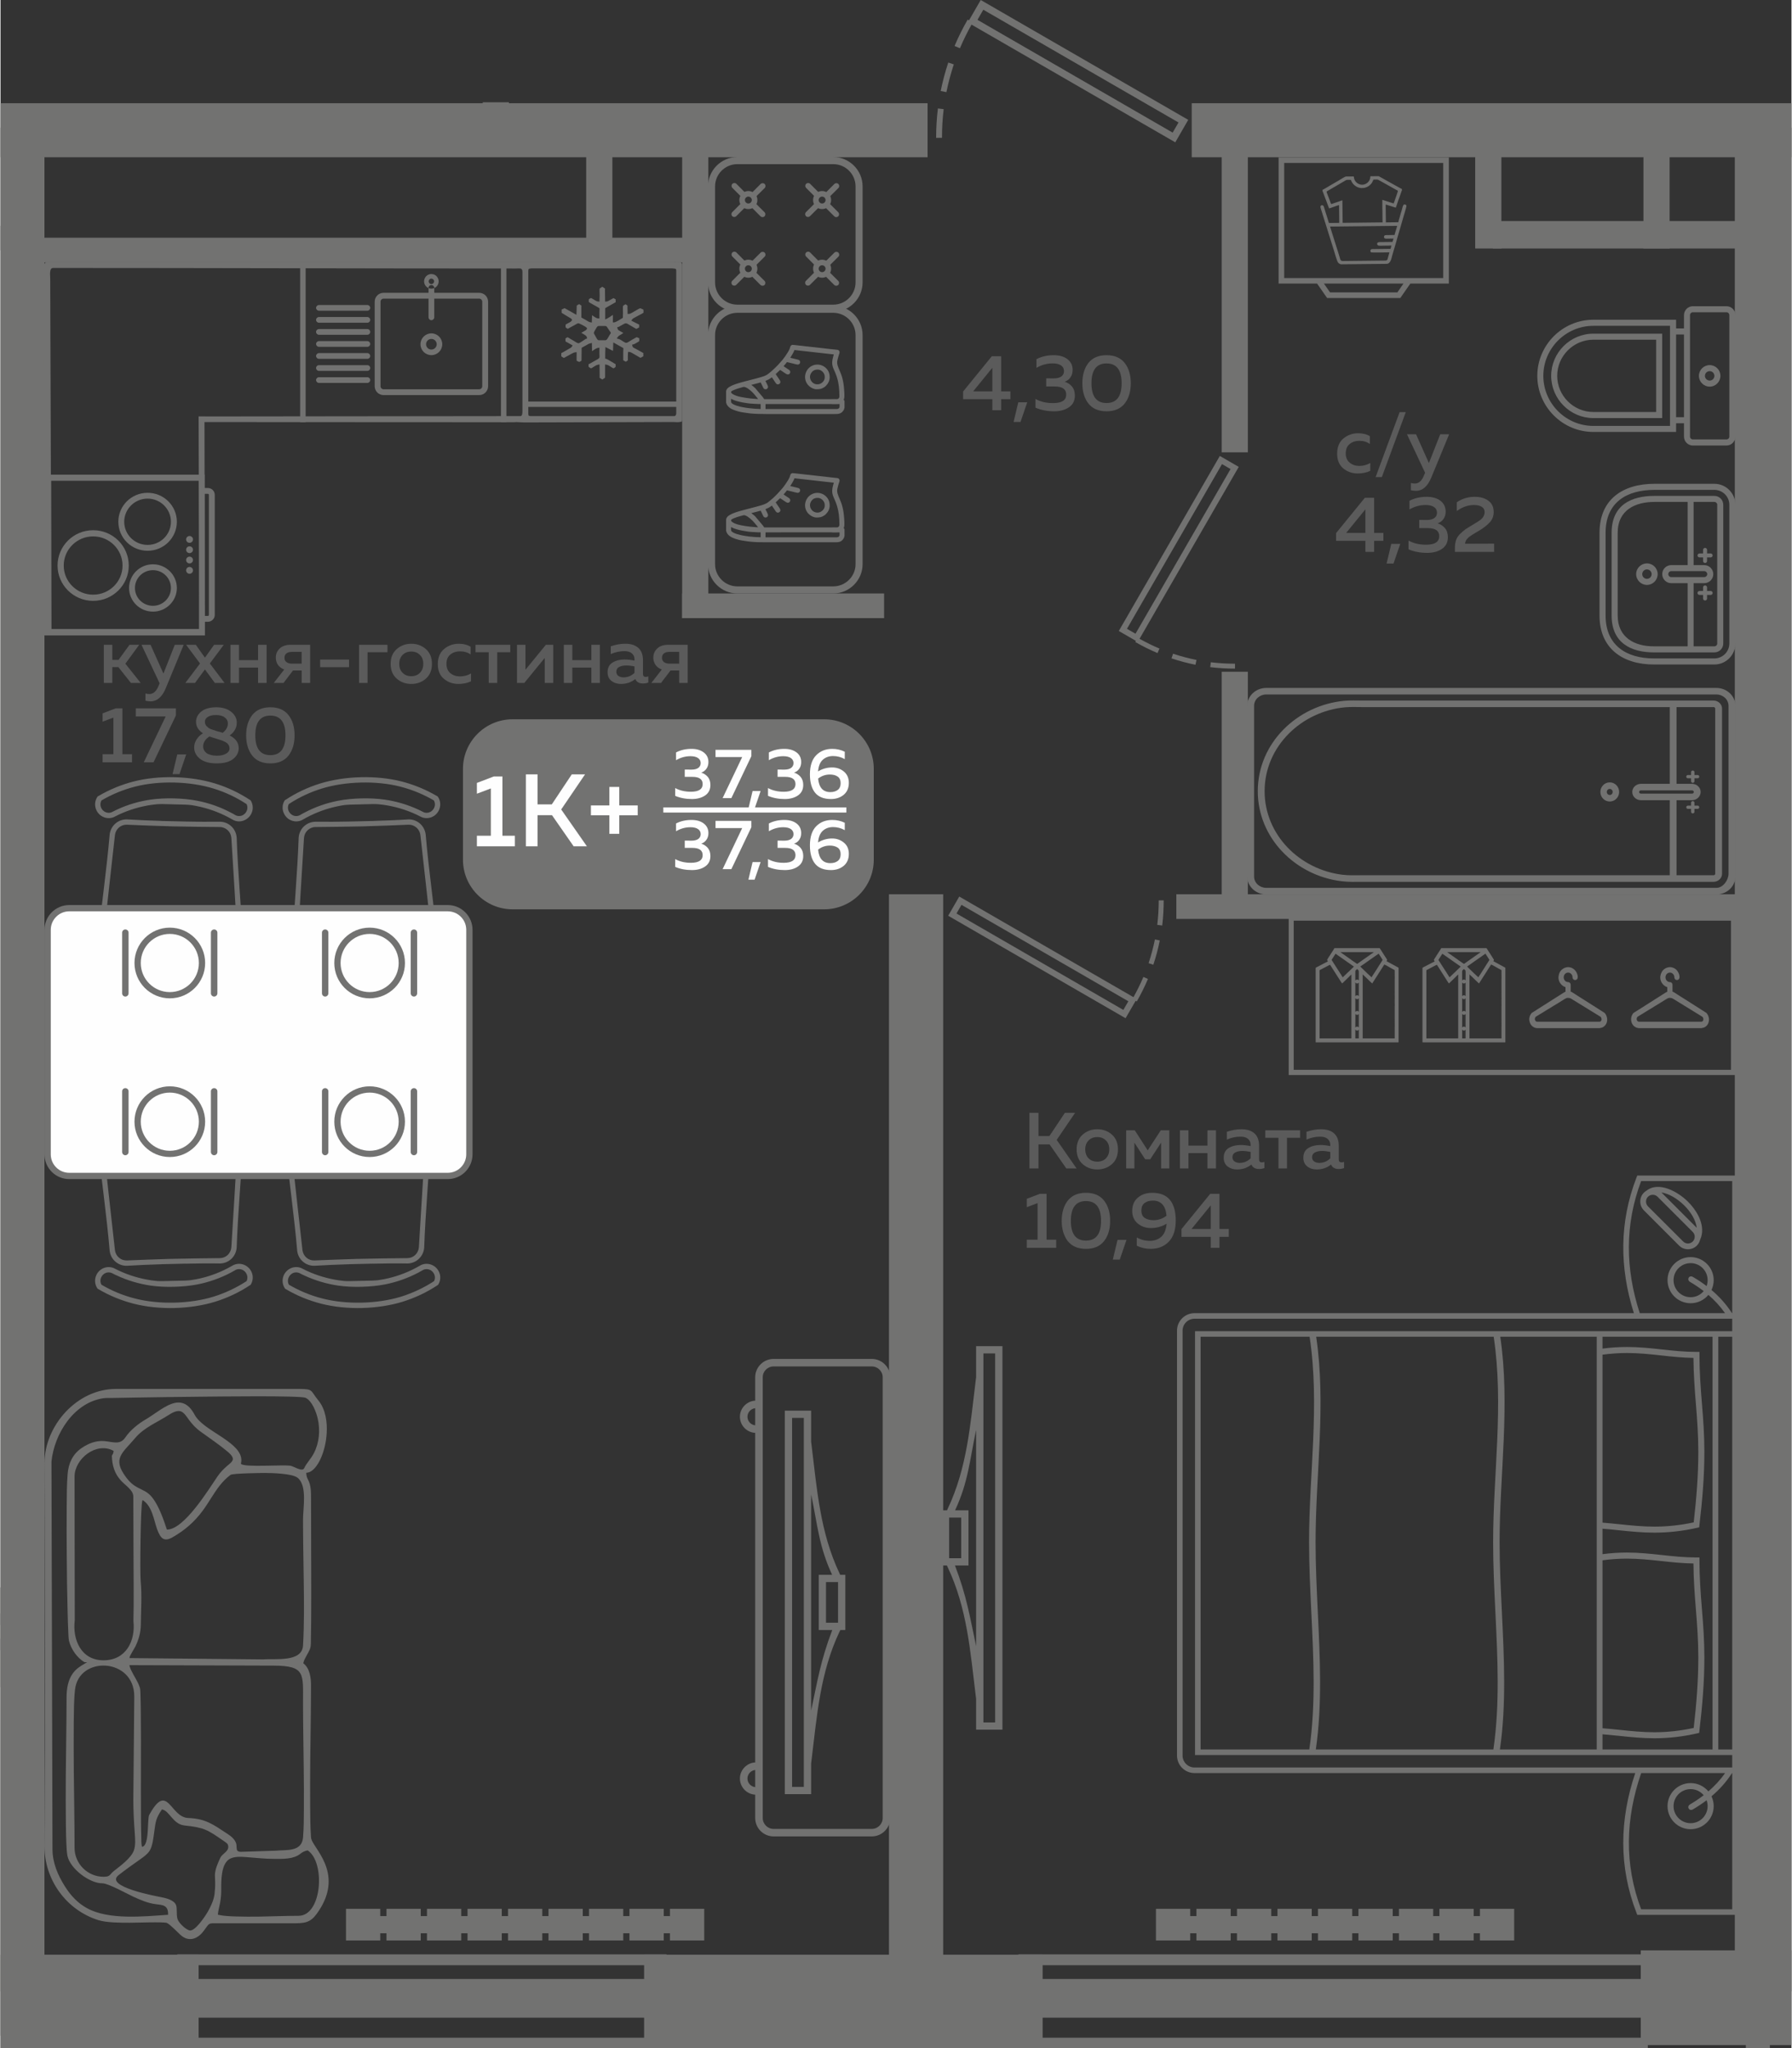 <?xml version="1.0" encoding="UTF-8"?>
<!DOCTYPE svg PUBLIC "-//W3C//DTD SVG 1.1//EN" "http://www.w3.org/Graphics/SVG/1.1/DTD/svg11.dtd">
<!-- Creator: CorelDRAW 2020 (64-Bit) -->
<svg xmlns="http://www.w3.org/2000/svg" xml:space="preserve" width="449px" height="513px" version="1.1" style="shape-rendering:geometricPrecision; text-rendering:geometricPrecision; image-rendering:optimizeQuality; fill-rule:evenodd; clip-rule:evenodd"
viewBox="0 0 353.86 404.53"
 xmlns:xlink="http://www.w3.org/1999/xlink"
 xmlns:xodm="http://www.corel.com/coreldraw/odm/2003">
 <rect x="0" y="0" width="353.86" height="404.53" fill="#333333" stroke="none"/>
 <defs>
  <style type="text/css">
   <![CDATA[
    .fil3 {fill:#FEFEFE}
    .fil0 {fill:#727271}
    .fil5 {fill:#727271}
    .fil1 {fill:#5B5B5B}
    .fil2 {fill:#FEFEFE}
    .fil4 {fill:#727271;fill-rule:nonzero}
   ]]>
  </style>
 </defs>
 <g id="Слой_x0020_1">
  <g id="_2499004821136">
   <polygon class="fil0" points="0,31.06 183.17,31.06 183.17,20.39 0,20.39 "/>
   <polygon class="fil0" points="235.36,31.06 353.86,31.06 353.86,20.39 235.36,20.39 "/>
   <polygon class="fil0" points="8.68,393.28 8.68,25.2 0,25.2 0,393.28 "/>
   <polygon class="fil0" points="186.25,393.28 186.25,176.62 175.54,176.62 175.54,393.28 "/>
   <polygon class="fil0" points="353.86,25.2 342.66,25.2 342.66,393.28 353.86,393.28 "/>
   <polygon class="fil0" points="2.47,49.45 2.47,44.58 0,44.58 0,49.45 "/>
   <polygon class="fil0" points="137.64,51.82 137.64,46.95 6.9,46.95 6.9,51.82 "/>
   <polygon class="fil0" points="115.72,28.52 120.89,28.52 120.89,50.6 115.72,50.6 "/>
   <polygon class="fil0" points="100.45,20.2 100.45,24.58 95.28,24.58 95.28,20.2 "/>
   <polygon class="fil0" points="134.68,122.08 134.68,117.21 174.58,117.21 174.58,122.08 "/>
   <polygon class="fil0" points="139.85,28.28 134.68,28.28 134.68,122.08 139.85,122.08 "/>
   <polygon class="fil0" points="241.28,26.8 246.45,26.8 246.45,89.34 241.28,89.34 "/>
   <polygon class="fil0" points="241.28,132.67 246.45,132.67 246.45,181.42 241.28,181.42 "/>
   <polygon class="fil0" points="232.32,181.49 232.32,176.62 345.63,176.62 345.63,181.49 "/>
   <polygon class="fil0" points="294.88,43.66 344.44,43.66 344.44,49.08 294.88,49.08 "/>
   <polygon class="fil0" points="324.61,27.05 329.78,27.05 329.78,49.08 324.61,49.08 "/>
   <path class="fil0" d="M234.67 23.67l-2.56 4.44 -40.26 -23.25c-0.85,1.53 -1.61,3.06 -2.29,4.67l-1.06 -0.45c0.76,-1.8 1.62,-3.51 2.59,-5.21l0.26 0.15 2.32 -4.02 41 23.67zm-49.81 3.56c0,-1.95 0.11,-3.87 0.35,-5.81l1.14 0.14c-0.23,1.9 -0.34,3.76 -0.33,5.66l-1.16 0.01zm0.9 -9.26c0.39,-1.91 0.88,-3.77 1.5,-5.62l1.09 0.37c-0.6,1.82 -1.08,3.61 -1.46,5.48l-1.13 -0.23zm8.42 -16.05l-1.15 2 38.56 22.27 1.16 -2 -38.57 -22.27z"/>
   <polygon class="fil0" points="291.37,27.05 296.54,27.05 296.54,49.08 291.37,49.08 "/>
   <polygon class="fil0" points="0,404.52 39.14,404.52 39.14,386.05 0,386.05 "/>
   <polygon class="fil0" points="0,402.06 6.48,402.06 6.48,313.52 0,313.52 "/>
   <polygon class="fil0" points="0,333.22 5.74,333.22 5.74,313.52 0,313.52 "/>
   <polygon class="fil0" points="127.16,404.52 205.9,404.52 205.9,386.05 127.16,386.05 "/>
   <polygon class="fil0" points="324.08,403.9 353.86,403.9 353.86,385.2 324.08,385.2 "/>
   <polygon class="fil0" points="34.93,385.99 34.93,388.13 131.58,388.13 131.58,385.99 "/>
   <polygon class="fil0" points="34.93,402.45 34.93,404.53 131.58,404.53 131.58,402.45 "/>
   <polygon class="fil0" points="34.93,390.85 34.93,398.49 131.58,398.49 131.58,390.85 "/>
   <polygon class="fil0" points="201.11,385.99 201.11,388.13 325.47,388.13 325.47,385.99 "/>
   <polygon class="fil0" points="201.11,402.45 201.11,404.53 325.47,404.53 325.47,402.45 "/>
   <polygon class="fil0" points="201.11,390.85 201.11,398.49 325.47,398.49 325.47,390.85 "/>
   <polygon class="fil0" points="349.59,404.53 349.59,398.75 344.84,398.75 344.84,404.53 "/>
   <path class="fil1" d="M264.09 89.6c0,-1.3 0.41,-2.3 1.23,-2.99 0.83,-0.69 1.8,-1.04 2.92,-1.04 0.9,0 1.68,0.19 2.32,0.58l0 1.54c-0.58,-0.42 -1.28,-0.63 -2.08,-0.63 -0.75,0 -1.38,0.21 -1.9,0.62 -0.52,0.41 -0.79,1.03 -0.79,1.86 0,0.8 0.26,1.42 0.78,1.84 0.52,0.43 1.14,0.64 1.88,0.64 0.79,0 1.52,-0.19 2.19,-0.58l0 1.55c-0.72,0.35 -1.55,0.52 -2.49,0.52 -1.1,0 -2.05,-0.34 -2.86,-1.01 -0.8,-0.68 -1.2,-1.64 -1.2,-2.9zm8.83 4.63l-1.23 0 4.74 -12.83 1.22 0 -4.73 12.83zm9.3 -2.78l2.24 -5.68 1.76 0 -3.53 8.55c-0.72,1.75 -1.73,2.62 -3.03,2.62 -0.3,0 -0.63,-0.04 -0.99,-0.12l0 -1.43c0.23,0.07 0.49,0.11 0.77,0.11 0.81,0 1.43,-0.58 1.87,-1.76l0.16 -0.37 -3.58 -7.6 1.79 0 2.54 5.68zm-12.66 6.87l1.84 0 0 6.94 1.83 0 0 1.55 -1.83 0 0 2.18 -1.73 0 0 -2.18 -5.79 0 0 -1.52 5.68 -6.97zm0.11 6.94l0 -4.66 -3.8 4.66 3.8 0zm5.55 6.05l-1.36 0 0.92 -3.89 1.78 0 -1.34 3.89zm12.51 -12.11c1.05,-0.72 2.23,-1.08 3.54,-1.08 1.12,0 2.02,0.26 2.71,0.78 0.69,0.51 1.04,1.25 1.04,2.22 0,0.8 -0.26,1.49 -0.79,2.06 -0.53,0.57 -1.25,1.13 -2.16,1.67 -0.07,0.04 -0.21,0.12 -0.4,0.23 -0.19,0.12 -0.33,0.2 -0.41,0.25 -0.08,0.04 -0.2,0.12 -0.37,0.22 -0.16,0.11 -0.29,0.19 -0.36,0.24 -0.08,0.05 -0.19,0.13 -0.32,0.23 -0.13,0.1 -0.23,0.18 -0.29,0.25 -0.06,0.07 -0.13,0.15 -0.22,0.25 -0.08,0.1 -0.14,0.19 -0.18,0.27 -0.04,0.09 -0.07,0.18 -0.1,0.29 -0.03,0.1 -0.05,0.21 -0.05,0.31l5.73 -0.02 0 1.62 -7.74 0 0 -0.82c0,-0.58 0.09,-1.1 0.25,-1.56 0.16,-0.45 0.45,-0.87 0.86,-1.25 0.41,-0.38 0.73,-0.65 0.96,-0.82 0.23,-0.16 0.64,-0.41 1.23,-0.76 0.05,-0.04 0.1,-0.07 0.13,-0.09 0.04,-0.02 0.08,-0.04 0.12,-0.06 0.88,-0.52 1.44,-0.89 1.69,-1.12 0.42,-0.41 0.63,-0.86 0.63,-1.36 0,-0.46 -0.18,-0.81 -0.56,-1.05 -0.37,-0.24 -0.89,-0.36 -1.56,-0.36 -1.16,0 -2.29,0.39 -3.38,1.19l0 -1.73zm-2.2 1.84c0,0.55 -0.14,1.04 -0.43,1.46 -0.29,0.41 -0.67,0.7 -1.16,0.86 0.58,0.18 1.06,0.49 1.45,0.94 0.38,0.45 0.58,1.05 0.58,1.79 0,1.01 -0.39,1.78 -1.16,2.31 -0.78,0.53 -1.75,0.79 -2.92,0.79 -1.37,0 -2.6,-0.23 -3.7,-0.7l0 -1.73c1.02,0.57 2.21,0.84 3.56,0.82 1.67,-0.02 2.51,-0.58 2.51,-1.68 0,-1.07 -0.75,-1.6 -2.26,-1.6l-1.69 0 0 -1.62 1.49 0.02c0.64,0 1.14,-0.13 1.49,-0.38 0.35,-0.26 0.53,-0.61 0.53,-1.06 0,-0.48 -0.2,-0.86 -0.59,-1.12 -0.39,-0.27 -0.95,-0.4 -1.67,-0.4 -1.11,0 -2.17,0.29 -3.18,0.87l0 -1.71c0.99,-0.52 2.13,-0.78 3.42,-0.78 1.11,0 2.02,0.26 2.7,0.78 0.69,0.53 1.03,1.24 1.03,2.14z"/>
   <path class="fil1" d="M22.09 134.88l-1.68 0 0 -7.53 1.68 0 0 2.98 1.23 0 2.17 -2.98 1.91 0 -2.73 3.73 3.03 3.8 -1.93 0 -2.48 -3.12 -1.2 0 0 3.12zm10.1 -1.85l2.24 -5.68 1.76 0 -3.53 8.55c-0.72,1.74 -1.73,2.62 -3.03,2.62 -0.3,0 -0.63,-0.04 -0.99,-0.13l0 -1.43c0.23,0.08 0.49,0.11 0.77,0.11 0.81,0 1.43,-0.58 1.87,-1.75l0.15 -0.38 -3.57 -7.59 1.79 0 2.54 5.68zm10.01 -5.68l1.91 0 -2.75 3.69 2.91 3.84 -1.92 0 -1.96 -2.67 -1.96 2.67 -1.91 0 2.9 -3.84 -2.75 -3.69 1.92 0 1.8 2.54 1.81 -2.54zm4.92 7.53l-1.68 0 0 -7.53 1.68 0 0 3.03 3.77 0 0 -3.03 1.68 0 0 7.53 -1.68 0 0 -3.03 -3.77 0 0 3.03zm8.8 0l-1.93 0 2.07 -2.65c-0.53,-0.19 -0.94,-0.49 -1.24,-0.91 -0.29,-0.42 -0.43,-0.9 -0.43,-1.43 0,-0.72 0.25,-1.33 0.77,-1.81 0.52,-0.49 1.23,-0.73 2.13,-0.73l3.89 0 0 7.53 -1.68 0 0 -2.46 -1.71 0 -1.87 2.46zm0.57 -5.83c-0.26,0.2 -0.39,0.49 -0.39,0.86 0,0.36 0.13,0.65 0.39,0.85 0.26,0.2 0.62,0.31 1.08,0.31l1.93 0 0 -2.32 -1.93 0c-0.46,0 -0.82,0.1 -1.08,0.3zm6.66 1.22l5.71 0 0 1.5 -5.71 0 0 -1.5zm9.37 4.61l-1.68 0 0 -7.53 5.62 0 0 1.47 -3.94 0 0 6.06zm5.76 -0.85c-0.8,-0.7 -1.2,-1.67 -1.2,-2.92 0,-1.24 0.4,-2.21 1.2,-2.91 0.8,-0.7 1.76,-1.06 2.88,-1.06 1.13,0 2.09,0.36 2.89,1.06 0.79,0.7 1.19,1.67 1.19,2.91 0,1.25 -0.4,2.22 -1.19,2.92 -0.8,0.7 -1.76,1.05 -2.89,1.05 -1.12,0 -2.08,-0.35 -2.88,-1.05zm4.59 -1.15c0.44,-0.45 0.66,-1.03 0.66,-1.77 0,-0.73 -0.22,-1.32 -0.66,-1.76 -0.44,-0.45 -1.01,-0.67 -1.71,-0.67 -0.71,0 -1.28,0.22 -1.72,0.67 -0.44,0.44 -0.66,1.03 -0.66,1.76 0,0.74 0.22,1.32 0.66,1.77 0.44,0.44 1.01,0.67 1.72,0.67 0.7,0 1.27,-0.23 1.71,-0.67zm3.53 -1.7c0,-1.31 0.42,-2.31 1.24,-3 0.83,-0.69 1.8,-1.04 2.92,-1.04 0.9,0 1.67,0.2 2.32,0.59l0 1.53c-0.58,-0.42 -1.28,-0.62 -2.09,-0.62 -0.74,0 -1.37,0.2 -1.89,0.61 -0.53,0.42 -0.79,1.04 -0.79,1.86 0,0.81 0.26,1.42 0.78,1.85 0.52,0.42 1.14,0.63 1.87,0.63 0.8,0 1.53,-0.19 2.2,-0.58l0 1.55c-0.72,0.35 -1.55,0.52 -2.49,0.52 -1.1,0 -2.05,-0.33 -2.86,-1.01 -0.81,-0.67 -1.21,-1.64 -1.21,-2.89zm11.74 3.7l-1.68 0 0 -6.06 -2.61 0 0 -1.47 6.87 0 0 1.47 -2.58 0 0 6.06zm5.35 0l-1.45 0 0 -7.53 1.68 0 0 4.92 4.03 -4.92 1.45 0 0 7.53 -1.68 0 0 -4.93 -4.03 4.93zm9.49 0l-1.68 0 0 -7.53 1.68 0 0 3.03 3.76 0 0 -3.03 1.68 0 0 7.53 -1.68 0 0 -3.03 -3.76 0 0 3.03zm13.96 -1.74c0,0.36 0.18,0.55 0.55,0.55 0.12,0 0.29,-0.04 0.5,-0.1l0 1.21c-0.31,0.13 -0.67,0.19 -1.07,0.19 -0.75,0 -1.25,-0.29 -1.5,-0.88 -0.81,0.65 -1.76,0.97 -2.84,0.97 -0.74,0 -1.36,-0.2 -1.87,-0.6 -0.51,-0.4 -0.77,-0.97 -0.77,-1.7 0,-0.88 0.33,-1.52 0.99,-1.93 0.66,-0.4 1.45,-0.6 2.37,-0.6 0.6,0 1.26,0.07 1.96,0.22l0 -0.27c0,-0.48 -0.17,-0.86 -0.52,-1.16 -0.34,-0.29 -0.83,-0.44 -1.46,-0.44 -0.93,0 -1.83,0.2 -2.71,0.58l0 -1.53c0.98,-0.34 1.94,-0.51 2.89,-0.51 1.09,0 1.95,0.28 2.56,0.82 0.61,0.54 0.92,1.37 0.92,2.48l0 2.7zm-3.31 -1.71c-0.56,0 -1.02,0.1 -1.4,0.3 -0.38,0.19 -0.56,0.51 -0.56,0.94 0,0.35 0.13,0.63 0.4,0.82 0.28,0.19 0.61,0.29 1.01,0.29 0.86,0 1.58,-0.3 2.18,-0.89l0 -1.27c-0.61,-0.13 -1.15,-0.19 -1.63,-0.19zm6.88 3.45l-1.92 0 2.07 -2.65c-0.54,-0.19 -0.95,-0.49 -1.24,-0.91 -0.3,-0.42 -0.44,-0.9 -0.44,-1.43 0,-0.72 0.26,-1.33 0.77,-1.81 0.52,-0.49 1.23,-0.73 2.13,-0.73l3.89 0 0 7.53 -1.68 0 0 -2.46 -1.71 0 -1.87 2.46zm0.57 -5.83c-0.26,0.2 -0.39,0.49 -0.39,0.86 0,0.36 0.13,0.65 0.39,0.85 0.26,0.2 0.62,0.31 1.08,0.31l1.93 0 0 -2.32 -1.93 0c-0.46,0 -0.82,0.1 -1.08,0.3zm-108.32 10.85l1.32 0 0 9.05 1.9 0 0 1.61 -5.81 0 0 -1.61 2.13 0 0 -7.22 -2.13 0.8 0 -1.64 2.59 -0.99zm3.97 0l7.92 0 0 1.41 -4.42 9.25 -1.93 0 4.33 -9.06 -5.9 0 0 -1.6zm8.63 12.99l-1.37 0 0.93 -3.89 1.77 0 -1.33 3.89zm3.27 -10.34c0,-0.78 0.34,-1.44 1.02,-2.01 0.68,-0.56 1.68,-0.85 2.98,-0.85 1.23,0 2.2,0.3 2.93,0.88 0.73,0.59 1.1,1.28 1.12,2.09 0.02,1.04 -0.45,1.91 -1.41,2.59 1.19,0.59 1.79,1.43 1.79,2.52 0,0.84 -0.37,1.55 -1.1,2.13 -0.73,0.58 -1.82,0.87 -3.26,0.87 -1.43,0 -2.53,-0.31 -3.3,-0.92 -0.76,-0.61 -1.14,-1.36 -1.14,-2.23 0,-0.53 0.15,-1.04 0.45,-1.54 0.31,-0.5 0.73,-0.92 1.29,-1.26 -0.91,-0.58 -1.37,-1.34 -1.37,-2.27zm4.19 3.4c-0.69,-0.21 -1.2,-0.37 -1.53,-0.5 -0.41,0.25 -0.72,0.55 -0.94,0.9 -0.21,0.35 -0.32,0.71 -0.32,1.06 0.01,0.57 0.25,1.01 0.71,1.34 0.47,0.33 1.15,0.5 2.04,0.5 0.72,0 1.31,-0.13 1.78,-0.4 0.46,-0.26 0.69,-0.6 0.69,-1.01 0,-0.22 -0.04,-0.42 -0.12,-0.59 -0.09,-0.18 -0.19,-0.32 -0.32,-0.43 -0.13,-0.12 -0.3,-0.23 -0.51,-0.33 -0.21,-0.11 -0.42,-0.19 -0.61,-0.26 -0.2,-0.07 -0.44,-0.15 -0.71,-0.23 -0.02,-0.01 -0.04,-0.02 -0.05,-0.02 -0.02,0 -0.04,0 -0.05,-0.01 -0.02,-0.01 -0.04,-0.02 -0.06,-0.02zm2.1 -3.07c0,-0.48 -0.2,-0.88 -0.62,-1.19 -0.42,-0.32 -1,-0.47 -1.74,-0.47 -0.67,0 -1.2,0.12 -1.6,0.37 -0.39,0.25 -0.58,0.57 -0.58,0.94 0,0.36 0.12,0.66 0.36,0.91 0.25,0.25 0.49,0.43 0.72,0.52 0.23,0.09 0.59,0.22 1.1,0.38 0.08,0.03 0.14,0.05 0.18,0.06 0.44,0.11 0.83,0.22 1.15,0.33 0.69,-0.53 1.03,-1.15 1.03,-1.85zm4.82 6.36c-0.8,-1.02 -1.21,-2.36 -1.21,-4.01 0,-1.65 0.41,-2.99 1.21,-4.01 0.81,-1.02 2,-1.53 3.58,-1.53 1.58,0 2.77,0.51 3.57,1.53 0.81,1.02 1.21,2.36 1.21,4.01 0,1.65 -0.4,2.99 -1.21,4.01 -0.8,1.02 -1.99,1.53 -3.57,1.53 -1.58,0 -2.77,-0.51 -3.58,-1.53zm3.58 -0.1c1.98,0 2.98,-1.3 2.98,-3.91 0,-2.6 -1,-3.9 -2.98,-3.9 -1.99,0 -2.98,1.3 -2.98,3.9 0,2.61 0.99,3.91 2.98,3.91z"/>
   <path class="fil1" d="M205.08 230.77l-1.79 0 0 -10.99 1.79 0 0 4.59 2.16 0 3.06 -4.59 2.02 0 -3.64 5.35 3.93 5.64 -2.03 0 -3.31 -4.76 -2.19 0 0 4.76zm8.74 -0.85c-0.8,-0.7 -1.2,-1.68 -1.2,-2.92 0,-1.24 0.4,-2.22 1.2,-2.92 0.8,-0.7 1.76,-1.05 2.88,-1.05 1.13,0 2.09,0.35 2.89,1.05 0.79,0.7 1.19,1.68 1.19,2.92 0,1.24 -0.4,2.22 -1.19,2.92 -0.8,0.7 -1.76,1.05 -2.89,1.05 -1.12,0 -2.08,-0.35 -2.88,-1.05zm4.59 -1.15c0.44,-0.45 0.66,-1.04 0.66,-1.77 0,-0.73 -0.22,-1.32 -0.66,-1.76 -0.44,-0.45 -1.01,-0.67 -1.71,-0.67 -0.71,0 -1.29,0.22 -1.72,0.67 -0.44,0.44 -0.66,1.03 -0.66,1.76 0,0.73 0.22,1.32 0.66,1.77 0.43,0.44 1.01,0.66 1.72,0.66 0.7,0 1.27,-0.22 1.71,-0.66zm5.62 2l-1.62 0 0 -7.53 1.7 0 2.55 3.96 2.58 -3.96 1.69 0 0 7.53 -1.62 0 0 -5.1 -2.15 3.29 -1 0 -2.13 -3.29 0 5.1zm10.68 0l-1.68 0 0 -7.53 1.68 0 0 3.02 3.76 0 0 -3.02 1.68 0 0 7.53 -1.68 0 0 -3.03 -3.76 0 0 3.03zm13.96 -1.75c0,0.37 0.18,0.55 0.55,0.55 0.13,0 0.29,-0.03 0.5,-0.09l0 1.21c-0.31,0.12 -0.67,0.19 -1.06,0.19 -0.76,0 -1.26,-0.3 -1.51,-0.88 -0.81,0.65 -1.75,0.97 -2.84,0.97 -0.73,0 -1.35,-0.2 -1.87,-0.6 -0.51,-0.41 -0.76,-0.97 -0.76,-1.71 0,-0.88 0.33,-1.52 0.98,-1.92 0.66,-0.4 1.45,-0.6 2.37,-0.6 0.61,0 1.26,0.07 1.96,0.22l0 -0.27c0,-0.48 -0.17,-0.87 -0.51,-1.16 -0.35,-0.29 -0.84,-0.44 -1.46,-0.44 -0.93,0 -1.84,0.19 -2.72,0.58l0 -1.54c0.99,-0.33 1.95,-0.5 2.89,-0.5 1.1,0 1.95,0.27 2.56,0.82 0.62,0.54 0.92,1.37 0.92,2.48l0 2.69zm-3.31 -1.71c-0.55,0 -1.02,0.1 -1.39,0.3 -0.38,0.2 -0.57,0.51 -0.57,0.94 0,0.36 0.14,0.63 0.41,0.83 0.27,0.19 0.61,0.29 1,0.29 0.86,0 1.59,-0.3 2.18,-0.9l0 -1.27c-0.6,-0.12 -1.15,-0.19 -1.63,-0.19zm8.82 3.46l-1.68 0 0 -6.06 -2.6 0 0 -1.47 6.87 0 0 1.47 -2.59 0 0 6.06zm10.23 -1.75c0,0.37 0.18,0.55 0.54,0.55 0.13,0 0.3,-0.03 0.51,-0.09l0 1.21c-0.32,0.12 -0.67,0.19 -1.07,0.19 -0.75,0 -1.25,-0.3 -1.51,-0.88 -0.8,0.65 -1.75,0.97 -2.83,0.97 -0.74,0 -1.36,-0.2 -1.87,-0.6 -0.51,-0.41 -0.77,-0.97 -0.77,-1.71 0,-0.88 0.33,-1.52 0.99,-1.92 0.66,-0.4 1.45,-0.6 2.37,-0.6 0.6,0 1.26,0.07 1.96,0.22l0 -0.27c0,-0.48 -0.18,-0.87 -0.52,-1.16 -0.35,-0.29 -0.83,-0.44 -1.46,-0.44 -0.93,0 -1.83,0.19 -2.71,0.58l0 -1.54c0.98,-0.33 1.94,-0.5 2.88,-0.5 1.1,0 1.96,0.27 2.57,0.82 0.61,0.54 0.92,1.37 0.92,2.48l0 2.69zm-3.31 -1.71c-0.56,0 -1.02,0.1 -1.4,0.3 -0.38,0.2 -0.56,0.51 -0.56,0.94 0,0.36 0.13,0.63 0.4,0.83 0.28,0.19 0.61,0.29 1.01,0.29 0.85,0 1.58,-0.3 2.18,-0.9l0 -1.27c-0.61,-0.12 -1.15,-0.19 -1.63,-0.19zm-55.74 8.47l1.32 0 0 9.06 1.9 0 0 1.61 -5.81 0 0 -1.61 2.13 0 0 -7.22 -2.13 0.8 0 -1.65 2.59 -0.99zm5.52 9.35c-0.8,-1.02 -1.21,-2.36 -1.21,-4.01 0,-1.65 0.41,-2.99 1.21,-4.01 0.81,-1.02 2,-1.53 3.58,-1.53 1.58,0 2.77,0.51 3.57,1.53 0.81,1.02 1.21,2.36 1.21,4.01 0,1.65 -0.4,2.99 -1.21,4.01 -0.8,1.01 -1.99,1.52 -3.57,1.52 -1.58,0 -2.77,-0.51 -3.58,-1.52zm3.58 -0.11c1.98,0 2.98,-1.3 2.98,-3.9 0,-2.61 -1,-3.91 -2.98,-3.91 -1.99,0 -2.98,1.3 -2.98,3.91 0,2.6 0.99,3.9 2.98,3.9zm6.68 3.75l-1.37 0 0.93 -3.89 1.77 0 -1.33 3.89zm2.46 -9.61c0,-1.13 0.38,-2.01 1.13,-2.64 0.76,-0.63 1.7,-0.94 2.83,-0.94 1.57,0 2.74,0.47 3.5,1.41 0.76,0.94 1.14,2.29 1.14,4.03 0,1.87 -0.46,3.27 -1.38,4.22 -0.92,0.94 -2.11,1.41 -3.56,1.41 -0.97,0 -1.89,-0.2 -2.76,-0.62l0 -1.63c0.8,0.45 1.67,0.67 2.59,0.67 0.89,0 1.64,-0.27 2.25,-0.8 0.6,-0.53 0.95,-1.4 1.06,-2.59 -0.97,0.58 -2,0.86 -3.11,0.86 -0.99,0 -1.86,-0.29 -2.59,-0.89 -0.73,-0.6 -1.1,-1.43 -1.1,-2.49zm4.08 -2.04c-0.67,0 -1.21,0.16 -1.64,0.48 -0.42,0.31 -0.63,0.81 -0.63,1.48 0,0.68 0.22,1.17 0.67,1.47 0.45,0.29 1.03,0.44 1.73,0.44 0.96,0 1.82,-0.3 2.57,-0.89 -0.19,-1.99 -1.09,-2.98 -2.7,-2.98zm11.33 -1.34l1.83 0 0 6.94 1.84 0 0 1.55 -1.84 0 0 2.18 -1.72 0 0 -2.18 -5.79 0 0 -1.52 5.68 -6.97zm0.11 6.94l0 -4.66 -3.8 4.66 3.8 0z"/>
   <path class="fil1" d="M195.86 70.36l1.84 0 0 6.93 1.83 0 0 1.55 -1.83 0 0 2.18 -1.73 0 0 -2.18 -5.78 0 0 -1.52 5.67 -6.96zm0.11 6.93l0 -4.66 -3.79 4.66 3.79 0zm5.56 6.05l-1.37 0 0.93 -3.89 1.77 0 -1.33 3.89zm10.3 -10.27c0,0.55 -0.14,1.04 -0.43,1.46 -0.29,0.42 -0.67,0.7 -1.15,0.86 0.57,0.18 1.06,0.49 1.44,0.94 0.39,0.45 0.58,1.05 0.58,1.79 0,1.01 -0.38,1.79 -1.16,2.31 -0.77,0.53 -1.74,0.8 -2.92,0.8 -1.37,0 -2.6,-0.24 -3.7,-0.71l0 -1.73c1.03,0.57 2.21,0.84 3.56,0.82 1.68,-0.02 2.51,-0.58 2.51,-1.68 0,-1.06 -0.75,-1.6 -2.26,-1.6l-1.69 0 0 -1.61 1.49 0.01c0.65,0 1.15,-0.13 1.5,-0.38 0.35,-0.26 0.52,-0.61 0.52,-1.06 0,-0.48 -0.19,-0.86 -0.58,-1.12 -0.4,-0.27 -0.95,-0.4 -1.68,-0.4 -1.1,0 -2.17,0.29 -3.18,0.88l0 -1.71c0.99,-0.53 2.13,-0.79 3.42,-0.79 1.12,0 2.02,0.26 2.71,0.79 0.68,0.52 1.02,1.23 1.02,2.13zm3.12 6.63c-0.8,-1.02 -1.2,-2.36 -1.2,-4.01 0,-1.65 0.4,-2.99 1.2,-4.01 0.81,-1.02 2,-1.53 3.58,-1.53 1.58,0 2.77,0.51 3.58,1.53 0.8,1.02 1.21,2.36 1.21,4.01 0,1.65 -0.41,2.99 -1.21,4.01 -0.81,1.02 -2,1.53 -3.58,1.53 -1.58,0 -2.77,-0.51 -3.58,-1.53zm3.58 -0.1c1.99,0 2.98,-1.31 2.98,-3.91 0,-2.6 -0.99,-3.91 -2.98,-3.91 -1.99,0 -2.98,1.31 -2.98,3.91 0,2.6 0.99,3.91 2.98,3.91z"/>
   <g>
    <path class="fil0" d="M101.16 142.06l61.59 0c5.39,0 9.79,4.4 9.79,9.79l0 17.95c0,5.38 -4.4,9.79 -9.79,9.79l-61.59 0c-5.39,0 -9.79,-4.41 -9.79,-9.79l0 -17.95c0,-5.39 4.4,-9.79 9.79,-9.79z"/>
    <polygon class="fil2" points="130.96,159.46 167.12,159.46 167.12,160.48 130.96,160.48 "/>
    <path class="fil3" d="M97.47 153.35l1.7 0 0 11.71 2.46 0 0 2.09 -7.51 0 0 -2.09 2.76 0 0 -9.34 -2.76 1.04 0 -2.13 3.35 -1.28zm8.64 13.8l-2.31 0 0 -14.21 2.31 0 0 5.93 2.81 0 3.95 -5.93 2.62 0 -4.71 6.93 5.08 7.28 -2.62 0 -4.28 -6.15 -2.85 0 0 6.15zm16.14 -8.08l3.65 0 0 1.95 -3.65 0 0 3.66 -1.95 0 0 -3.66 -3.65 0 0 -1.95 3.65 0 0 -3.65 1.95 0 0 3.65z"/>
    <path class="fil3" d="M139.87 150.51c0,0.5 -0.13,0.94 -0.39,1.31 -0.26,0.37 -0.6,0.63 -1.03,0.77 0.51,0.16 0.94,0.44 1.29,0.84 0.34,0.41 0.52,0.94 0.52,1.6 0,0.91 -0.35,1.6 -1.04,2.07 -0.69,0.47 -1.56,0.71 -2.61,0.71 -1.23,0 -2.33,-0.21 -3.31,-0.63l0 -1.54c0.92,0.5 1.98,0.74 3.18,0.73 1.5,-0.02 2.25,-0.52 2.25,-1.51 0,-0.95 -0.67,-1.43 -2.02,-1.43l-1.52 0 0 -1.44 1.34 0.01c0.58,0 1.02,-0.11 1.34,-0.34 0.31,-0.23 0.47,-0.55 0.47,-0.95 0,-0.43 -0.18,-0.76 -0.53,-1 -0.35,-0.24 -0.85,-0.36 -1.49,-0.36 -1,0 -1.95,0.26 -2.85,0.79l0 -1.53c0.89,-0.47 1.91,-0.71 3.06,-0.71 1,0 1.8,0.24 2.42,0.71 0.61,0.46 0.92,1.1 0.92,1.9zm1.4 -2.42l7.08 0 0 1.26 -3.95 8.28 -1.73 0 3.87 -8.11 -5.27 0 0 -1.43zm7.72 11.62l-1.22 0 0.82 -3.48 1.59 0 -1.19 3.48zm12.54 -7.36c0.87,-0.52 1.8,-0.78 2.78,-0.78 0.89,0 1.66,0.27 2.31,0.8 0.66,0.54 0.99,1.29 0.99,2.24 0,1.01 -0.34,1.8 -1.01,2.36 -0.68,0.56 -1.51,0.84 -2.52,0.84 -1.42,0 -2.47,-0.42 -3.15,-1.26 -0.67,-0.84 -1.01,-2.05 -1.01,-3.61 0,-1.67 0.41,-2.93 1.23,-3.77 0.82,-0.84 1.89,-1.27 3.19,-1.27 0.88,0 1.7,0.19 2.47,0.57l0 1.46c-0.72,-0.41 -1.5,-0.61 -2.32,-0.61 -0.8,0 -1.47,0.24 -2.01,0.72 -0.54,0.47 -0.86,1.25 -0.95,2.31zm0.01 1.42c0.17,1.78 0.98,2.67 2.42,2.67 0.6,0 1.09,-0.15 1.46,-0.43 0.38,-0.29 0.57,-0.73 0.57,-1.33 0,-0.61 -0.2,-1.04 -0.59,-1.31 -0.4,-0.27 -0.91,-0.4 -1.54,-0.4 -0.87,0 -1.64,0.27 -2.32,0.8zm-21.67 10.78c0,0.49 -0.13,0.93 -0.39,1.3 -0.26,0.38 -0.6,0.63 -1.03,0.77 0.51,0.16 0.94,0.44 1.29,0.84 0.34,0.41 0.52,0.94 0.52,1.6 0,0.91 -0.35,1.6 -1.04,2.07 -0.69,0.48 -1.56,0.71 -2.61,0.71 -1.23,0 -2.33,-0.21 -3.31,-0.63l0 -1.54c0.92,0.5 1.98,0.75 3.18,0.73 1.5,-0.02 2.25,-0.52 2.25,-1.5 0,-0.96 -0.67,-1.44 -2.02,-1.44l-1.52 0 0 -1.44 1.34 0.01c0.58,0 1.02,-0.11 1.34,-0.34 0.31,-0.23 0.47,-0.55 0.47,-0.95 0,-0.43 -0.18,-0.76 -0.53,-1 -0.35,-0.24 -0.85,-0.36 -1.49,-0.36 -1,0 -1.95,0.26 -2.85,0.79l0 -1.53c0.89,-0.47 1.91,-0.7 3.06,-0.7 1,0 1.8,0.23 2.42,0.7 0.61,0.47 0.92,1.1 0.92,1.91zm1.4 -2.43l7.08 0 0 1.26 -3.95 8.28 -1.73 0 3.87 -8.11 -5.27 0 0 -1.43zm7.72 11.62l-1.22 0 0.82 -3.48 1.59 0 -1.19 3.48zm12.54 -7.36c0.87,-0.52 1.8,-0.78 2.78,-0.78 0.89,0 1.66,0.27 2.31,0.81 0.66,0.53 0.99,1.28 0.99,2.23 0,1.01 -0.34,1.8 -1.01,2.36 -0.68,0.56 -1.51,0.84 -2.52,0.84 -1.42,0 -2.47,-0.42 -3.15,-1.26 -0.67,-0.84 -1.01,-2.04 -1.01,-3.61 0,-1.67 0.41,-2.93 1.23,-3.77 0.82,-0.84 1.89,-1.26 3.19,-1.26 0.88,0 1.7,0.18 2.47,0.56l0 1.46c-0.72,-0.41 -1.5,-0.61 -2.32,-0.61 -0.8,0 -1.47,0.24 -2.01,0.72 -0.54,0.48 -0.86,1.25 -0.95,2.31zm0.01 1.42c0.17,1.78 0.98,2.67 2.42,2.67 0.6,0 1.09,-0.15 1.46,-0.43 0.38,-0.29 0.57,-0.73 0.57,-1.33 0,-0.6 -0.2,-1.04 -0.59,-1.31 -0.4,-0.26 -0.91,-0.4 -1.54,-0.4 -0.87,0 -1.64,0.27 -2.32,0.8zm-3.34 -17.29c0,0.5 -0.12,0.94 -0.38,1.31 -0.26,0.37 -0.6,0.63 -1.03,0.77 0.51,0.16 0.94,0.44 1.29,0.84 0.34,0.41 0.52,0.94 0.52,1.6 0,0.91 -0.35,1.6 -1.04,2.07 -0.69,0.47 -1.56,0.71 -2.61,0.71 -1.23,0 -2.33,-0.21 -3.31,-0.63l0 -1.54c0.91,0.5 1.98,0.74 3.18,0.73 1.5,-0.02 2.25,-0.52 2.25,-1.51 0,-0.95 -0.68,-1.43 -2.02,-1.43l-1.52 0 0 -1.44 1.34 0.01c0.57,0 1.02,-0.11 1.34,-0.34 0.31,-0.23 0.47,-0.55 0.47,-0.95 0,-0.43 -0.18,-0.76 -0.53,-1 -0.35,-0.24 -0.85,-0.36 -1.5,-0.36 -0.99,0 -1.94,0.26 -2.84,0.79l0 -1.53c0.89,-0.47 1.91,-0.71 3.06,-0.71 1,0 1.8,0.24 2.42,0.71 0.61,0.46 0.91,1.1 0.91,1.9zm0 14.04c0,0.49 -0.12,0.93 -0.38,1.3 -0.26,0.38 -0.6,0.63 -1.03,0.77 0.51,0.16 0.94,0.44 1.29,0.84 0.34,0.41 0.52,0.94 0.52,1.6 0,0.91 -0.35,1.6 -1.04,2.07 -0.69,0.48 -1.56,0.71 -2.61,0.71 -1.23,0 -2.33,-0.21 -3.31,-0.63l0 -1.54c0.91,0.5 1.98,0.75 3.18,0.73 1.5,-0.02 2.25,-0.52 2.25,-1.5 0,-0.96 -0.68,-1.44 -2.02,-1.44l-1.52 0 0 -1.44 1.34 0.01c0.57,0 1.02,-0.11 1.34,-0.34 0.31,-0.23 0.47,-0.55 0.47,-0.95 0,-0.43 -0.18,-0.76 -0.53,-1 -0.35,-0.24 -0.85,-0.36 -1.5,-0.36 -0.99,0 -1.94,0.26 -2.84,0.79l0 -1.53c0.89,-0.47 1.91,-0.7 3.06,-0.7 1,0 1.8,0.23 2.42,0.7 0.61,0.47 0.91,1.1 0.91,1.91z"/>
   </g>
   <g>
    <polygon class="fil0" points="0.41,325.91 0.41,323.62 0,323.62 0,325.91 "/>
    <polygon class="fil0" points="0.41,320.95 0.41,318.65 0,318.65 0,320.95 "/>
   </g>
   <g>
    <g>
     <g>
      <path class="fil0" d="M322.72 259.35l-86.81 0c-1.91,0 -3.46,1.55 -3.46,3.46l0 83.91c0,1.91 1.55,3.46 3.46,3.46l87.08 0c-3.11,9.25 -3.29,18.48 0.26,27.65l0.14 0.36 19.89 0 0 -146.02 -19.89 0 -0.14 0.35c-3.43,8.87 -3.38,17.82 -0.53,26.83zm14.72 -3.61c1.24,1.07 2.35,2.27 3.29,3.61l-16.85 0c-2.84,-8.74 -2.99,-17.43 0.27,-26.08l18 0 0 26.08 -0.05 0c-1.11,-1.73 -2.48,-3.25 -4.05,-4.58 0.29,-0.6 0.44,-1.27 0.44,-1.94 0,-2.51 -2.05,-4.55 -4.56,-4.55 -2.52,0 -4.56,2.04 -4.56,4.55 0,2.52 2.04,4.56 4.56,4.56 1.36,0 2.64,-0.6 3.51,-1.65zm-1.64 -10.88c0.17,-0.36 0.28,-0.73 0.35,-1.12 0.38,-2.4 -1.17,-4.87 -2.81,-6.47 -1.9,-1.86 -5.67,-4.06 -8.18,-2.08 -0.16,0.1 -0.32,0.22 -0.46,0.36 -0.96,0.96 -0.96,2.54 0,3.5l6.96 6.96c0.96,0.96 2.53,0.96 3.5,0 0.31,-0.32 0.53,-0.71 0.64,-1.15zm-7.64 -9.35c2.99,0.47 6.62,3.95 6.98,6.98l-6.94 -6.94c-0.02,-0.01 -0.03,-0.03 -0.04,-0.04zm6.19 7.8c0.52,0.52 0.52,1.37 0,1.89 -0.52,0.52 -1.37,0.52 -1.89,0l-6.96 -6.95c-0.51,-0.52 -0.51,-1.37 0,-1.89 0.53,-0.52 1.38,-0.52 1.9,0l6.95 6.95zm2.74 10.69c-0.86,-0.66 -1.77,-1.26 -2.7,-1.8 -0.75,-0.45 -1.32,0.53 -0.57,0.98 0.93,0.55 1.83,1.15 2.69,1.81 -0.64,0.77 -1.58,1.21 -2.58,1.21 -1.86,0 -3.37,-1.51 -3.37,-3.37 0,-1.86 1.51,-3.36 3.37,-3.36 1.86,0 3.36,1.5 3.36,3.36 0,0.4 -0.07,0.79 -0.2,1.17zm3.65 96.18c-0.94,1.35 -2.06,2.55 -3.3,3.62 -0.87,-1.04 -2.15,-1.64 -3.51,-1.64 -2.52,0 -4.56,2.04 -4.56,4.55 0,2.52 2.04,4.56 4.56,4.56 2.51,0 4.56,-2.04 4.56,-4.56 0,-0.67 -0.15,-1.33 -0.44,-1.94 1.57,-1.32 2.95,-2.85 4.06,-4.59l0.04 0 0 26.9 -18 0c-3.37,-8.95 -3.08,-17.91 0.01,-26.9l16.58 0zm-3.65 5.37c0.13,0.37 0.2,0.77 0.2,1.16 0,1.86 -1.5,3.37 -3.36,3.37 -1.86,0 -3.37,-1.51 -3.37,-3.37 0,-1.85 1.51,-3.36 3.37,-3.36 1,0 1.94,0.44 2.58,1.21 -0.86,0.66 -1.76,1.26 -2.69,1.81 -0.75,0.44 -0.18,1.42 0.57,0.98 0.93,-0.55 1.84,-1.15 2.7,-1.8zm-77.21 -10.03c1.29,-8.96 0.82,-18.1 0.39,-27.11 -0.22,-4.61 -0.44,-9.23 -0.44,-13.84 0,-13.55 2.12,-27.06 0.12,-40.56l35.07 0c2.03,13.48 -0.11,27.03 -0.11,40.56 0,4.63 0.22,9.27 0.45,13.9 0.43,8.98 0.9,18.12 -0.4,27.05l-35.08 0zm-1.23 -81.51c2.04,13.48 -0.11,27.03 -0.11,40.56 0,4.63 0.23,9.27 0.45,13.9 0.43,8.98 0.91,18.12 -0.4,27.05l-21.48 0 0 -81.51 21.54 0zm37.6 81.51c1.29,-8.96 0.82,-18.1 0.39,-27.11 -0.22,-4.61 -0.45,-9.23 -0.45,-13.84 0,-13.55 2.12,-27.06 0.13,-40.56l19.06 0 0 81.51 -19.13 0zm38.29 -44.85c-2.56,0.55 -5.15,0.84 -7.77,0.84 -2.3,0 -4.59,-0.23 -6.87,-0.47 -1.13,-0.11 -2.25,-0.23 -3.38,-0.32l0 -33.17c1.6,-0.21 3.22,-0.33 4.84,-0.33 2.27,0 4.53,0.23 6.78,0.48 2.11,0.24 4.22,0.45 6.35,0.49 0.02,3.02 0.23,6.04 0.48,9.05 0.26,3.16 0.48,6.33 0.48,9.5 0,4.66 -0.38,9.31 -0.91,13.93zm-18.02 1.25c1.09,0.08 2.17,0.19 3.26,0.31 2.32,0.24 4.65,0.47 6.99,0.47 2.84,0 5.65,-0.33 8.41,-0.95l0.44 -0.1 0.05 -0.45c0.57,-4.8 0.98,-9.62 0.98,-14.46 0,-3.2 -0.22,-6.41 -0.49,-9.6 -0.26,-3.16 -0.48,-6.33 -0.48,-9.5l0 -0.64 -0.64 0c-2.27,0 -4.52,-0.23 -6.77,-0.48 -2.3,-0.26 -4.6,-0.49 -6.91,-0.49 -1.62,0 -3.24,0.11 -4.84,0.32l0 -2.34 21.74 0 0 81.51 -21.74 0 0 -3c1.09,0.09 2.17,0.2 3.26,0.31 2.32,0.25 4.65,0.48 6.99,0.48 2.84,0 5.65,-0.33 8.41,-0.96l0.44 -0.1 0.05 -0.45c0.57,-4.8 0.98,-9.62 0.98,-14.45 0,-3.21 -0.22,-6.41 -0.49,-9.61 -0.26,-3.16 -0.48,-6.33 -0.48,-9.5l0 -0.64 -0.64 0c-2.27,0 -4.52,-0.23 -6.77,-0.48 -2.3,-0.25 -4.6,-0.49 -6.91,-0.49 -1.62,0 -3.24,0.11 -4.84,0.32l0 -5.03zm17.97 6.87c0.02,3.02 0.23,6.04 0.48,9.05 0.26,3.16 0.48,6.33 0.48,9.51 0,4.65 -0.38,9.3 -0.91,13.92 -2.56,0.55 -5.15,0.85 -7.77,0.85 -2.3,0 -4.59,-0.23 -6.87,-0.47 -1.13,-0.12 -2.25,-0.24 -3.38,-0.32l0 -33.17c1.6,-0.22 3.22,-0.33 4.84,-0.33 2.27,0 4.53,0.23 6.78,0.48 2.11,0.23 4.22,0.45 6.35,0.48zm4.91 36.73l0 -81.51 2.75 0 0 81.51 -2.75 0zm2.75 1.1l0 2.46 -106.24 0c-1.3,0 -2.36,-1.06 -2.36,-2.36l0 -83.91c0,-1.3 1.06,-2.36 2.36,-2.36l106.24 0 0 2.46 -106.14 0 0 83.71 106.14 0z"/>
      <path class="fil0" d="M197.96 341.61l0 -75.74 -5.2 0 0 6.12 -0.07 0.56c-1.09,8.88 -1.71,17.34 -5.54,25.43l-0.14 0.31 -1.01 0 0 10.9 0.99 0 0.16 0.35c3.83,8.09 4.45,16.55 5.54,25.43l0.07 0.56 0 6.08 5.2 0zm-9.36 -43.32c2.63,-5.62 2.88,-9.89 4.16,-15.88l0 42.7c-1.28,-6.01 -1.9,-9.97 -4.18,-15.92l2.67 0 0 -10.9 -2.65 0zm1.21 9.46l0 -8.02 -2.38 0 0 8.02 2.38 0zm4.39 -35.74l0 0 0 0.08 0 63.35 0 0.07 0 0 0 4.67 2.32 0 0 -72.88 -2.32 0 0 4.71z"/>
     </g>
     <g>
      <g>
       <path class="fil4" d="M66.89 252.87c-2.22,-0.32 -4.39,-0.96 -6.43,-1.91l-0.73 -0.36c-0.43,-0.25 -0.92,-0.37 -1.4,-0.35 -0.49,0.02 -0.98,0.17 -1.41,0.47 -0.6,0.41 -0.99,1.03 -1.13,1.7 -0.14,0.67 -0.02,1.38 0.37,1.99l0.07 0.1 0.1 0.07c2.22,1.31 4.59,2.28 7.03,2.9 4.97,1.28 11.23,1.12 16.13,-0.4 2.4,-0.75 4.72,-1.83 6.87,-3.26l0.1 -0.06 0.06 -0.11c0.37,-0.62 0.45,-1.35 0.28,-2.01 -0.18,-0.66 -0.59,-1.25 -1.22,-1.64 -0.44,-0.27 -0.94,-0.4 -1.43,-0.4 -0.48,0.01 -0.96,0.15 -1.38,0.42l-0.71 0.39c-1.99,1.06 -4.13,1.81 -6.33,2.24 -0.89,0.17 -1.35,0.23 -2.04,0.25l0 0.01 -4.74 0.11 0 0c-0.69,0.01 -1.15,-0.02 -2.06,-0.15zm6.73 -3.29c2.29,-0.05 4.56,-0.08 6.8,-0.04 0.87,-0.02 1.66,-0.36 2.24,-0.92 0.59,-0.56 0.98,-1.33 1.05,-2.2 0.24,-6.91 0.91,-13.94 1.25,-20.86l0 -0.22c-0.05,-0.95 -0.47,-1.81 -1.11,-2.43 -0.65,-0.61 -1.53,-0.98 -2.47,-0.97l-10.83 0.19 -10.83 0.35c-0.94,0.04 -1.8,0.45 -2.42,1.1 -0.61,0.65 -0.99,1.52 -0.99,2.48l0.01 0.21c0.69,6.9 1.71,13.89 2.3,20.78 0.11,0.87 0.53,1.62 1.15,2.14 0.61,0.53 1.42,0.83 2.28,0.8 2.24,-0.14 4.52,-0.23 6.82,-0.3l0 -0.01 4.75 -0.11 0 0.01zm-10 6.88c-2.29,-0.58 -4.53,-1.49 -6.64,-2.73 -0.19,-0.34 -0.23,-0.73 -0.16,-1.1 0.09,-0.41 0.33,-0.79 0.7,-1.05 0.26,-0.18 0.55,-0.27 0.85,-0.28 0.29,-0.01 0.59,0.06 0.84,0.21 0.25,0.14 0.54,0.28 0.8,0.39 2.14,1 4.41,1.67 6.73,2.01 2.76,0.4 6.46,0.3 9.19,-0.23 2.3,-0.45 4.54,-1.24 6.63,-2.34 0.25,-0.13 0.54,-0.29 0.77,-0.43 0.25,-0.17 0.54,-0.25 0.84,-0.26 0.29,0 0.59,0.08 0.86,0.24 0.38,0.24 0.64,0.61 0.75,1.02 0.09,0.36 0.06,0.76 -0.11,1.11 -2.04,1.33 -4.23,2.35 -6.49,3.06 -4.68,1.45 -10.82,1.6 -15.56,0.38zm7.59 -7.84l0 0 -0.43 0.01 -0.03 0 -0.44 0.01 0 0c-2.77,0.09 -5.53,0.18 -8.29,0.3 -0.6,0.02 -1.15,-0.18 -1.57,-0.55 -0.42,-0.36 -0.71,-0.88 -0.79,-1.47 -0.76,-6.91 -1.56,-13.81 -2.29,-20.72l0 -0.15c-0.01,-0.67 0.26,-1.29 0.69,-1.75 0.44,-0.45 1.04,-0.74 1.7,-0.76l10.32 -0.33 11.31 -0.21c0.66,-0.02 1.28,0.25 1.73,0.68 0.46,0.43 0.75,1.03 0.78,1.71l0.01 0.15c-0.38,6.93 -0.84,13.87 -1.25,20.8 -0.05,0.6 -0.32,1.13 -0.72,1.52 -0.4,0.38 -0.94,0.61 -1.54,0.62 -2.76,0.02 -6.27,0.08 -9.19,0.14z"/>
       <path class="fil4" d="M75.72 158.96c2.23,0.32 4.39,0.96 6.44,1.91l0.72 0.36c0.44,0.25 0.92,0.37 1.41,0.35 0.49,-0.02 0.98,-0.18 1.41,-0.47 0.6,-0.42 0.99,-1.04 1.12,-1.7 0.14,-0.67 0.03,-1.39 -0.37,-1.99l-0.06 -0.11 -0.11 -0.06c-2.22,-1.31 -4.59,-2.28 -7.03,-2.91 -4.96,-1.27 -11.22,-1.11 -16.12,0.41 -2.4,0.74 -4.72,1.83 -6.87,3.25l-0.11 0.07 -0.06 0.11c-0.36,0.62 -0.44,1.34 -0.27,2 0.18,0.66 0.59,1.26 1.21,1.65 0.45,0.27 0.95,0.4 1.43,0.4 0.49,-0.01 0.97,-0.15 1.39,-0.43l0.71 -0.39c1.99,-1.05 4.12,-1.8 6.33,-2.23 0.89,-0.18 1.35,-0.23 2.03,-0.25l0 -0.01 4.75 -0.12 0 0.01c0.69,-0.01 1.15,0.02 2.05,0.15zm-6.72 3.29c-2.29,0.05 -4.57,0.07 -6.8,0.04 -0.87,0.02 -1.66,0.36 -2.25,0.92 -0.58,0.55 -0.97,1.32 -1.04,2.2 -0.24,6.91 -0.91,13.93 -1.25,20.86l0 0.22c0.04,0.95 0.47,1.81 1.11,2.42 0.65,0.62 1.53,0.99 2.47,0.97l10.83 -0.19 10.83 -0.35c0.94,-0.03 1.8,-0.45 2.41,-1.09 0.62,-0.65 1,-1.52 0.99,-2.48l0 -0.21c-0.69,-6.9 -1.71,-13.89 -2.3,-20.78 -0.11,-0.87 -0.54,-1.62 -1.15,-2.15 -0.61,-0.52 -1.42,-0.83 -2.29,-0.8 -2.23,0.15 -4.51,0.23 -6.81,0.3l0 0.01 -4.75 0.11 0 0zm9.99 -6.89c2.3,0.59 4.54,1.5 6.64,2.73 0.19,0.34 0.24,0.74 0.17,1.1 -0.09,0.41 -0.33,0.8 -0.7,1.05 -0.26,0.18 -0.56,0.28 -0.85,0.29 -0.3,0.01 -0.59,-0.06 -0.85,-0.22 -0.24,-0.13 -0.54,-0.27 -0.79,-0.39 -2.14,-0.99 -4.41,-1.67 -6.74,-2 -2.76,-0.4 -6.45,-0.31 -9.18,0.23 -2.31,0.45 -4.54,1.23 -6.63,2.34 -0.25,0.13 -0.54,0.28 -0.78,0.43 -0.24,0.16 -0.53,0.25 -0.83,0.25 -0.29,0.01 -0.6,-0.07 -0.86,-0.24 -0.39,-0.24 -0.64,-0.61 -0.75,-1.01 -0.09,-0.36 -0.06,-0.76 0.11,-1.11 2.04,-1.34 4.23,-2.36 6.49,-3.06 4.68,-1.45 10.81,-1.61 15.55,-0.39zm-7.58 7.85l0 0 0.43 -0.01 0.03 0 0.44 -0.01 -0.01 -0.01c2.77,-0.08 5.54,-0.17 8.3,-0.3 0.59,-0.02 1.14,0.19 1.56,0.55 0.43,0.36 0.72,0.88 0.8,1.48 0.76,6.9 1.56,13.81 2.29,20.71l0 0.16c0,0.67 -0.27,1.29 -0.7,1.74 -0.43,0.46 -1.03,0.75 -1.69,0.77l-10.32 0.33 -11.32 0.21c-0.66,0.01 -1.27,-0.25 -1.72,-0.68 -0.46,-0.43 -0.76,-1.04 -0.79,-1.71l0 -0.15c0.38,-6.94 0.83,-13.87 1.25,-20.8 0.05,-0.6 0.31,-1.14 0.72,-1.52 0.4,-0.38 0.94,-0.62 1.54,-0.63 2.76,-0.01 6.27,-0.08 9.19,-0.13z"/>
       <path class="fil4" d="M29.84 158.96c-2.22,0.32 -4.38,0.96 -6.43,1.91l-0.72 0.36c-0.44,0.25 -0.93,0.37 -1.41,0.35 -0.49,-0.02 -0.98,-0.18 -1.41,-0.47 -0.6,-0.42 -0.99,-1.04 -1.12,-1.7 -0.15,-0.67 -0.03,-1.39 0.37,-1.99l0.06 -0.11 0.11 -0.06c2.22,-1.31 4.59,-2.28 7.03,-2.91 4.96,-1.27 11.22,-1.11 16.12,0.41 2.4,0.74 4.72,1.83 6.87,3.25l0.1 0.07 0.07 0.1c0.36,0.63 0.44,1.35 0.27,2.01 -0.18,0.66 -0.59,1.26 -1.22,1.64 -0.44,0.28 -0.94,0.41 -1.42,0.41 -0.49,-0.01 -0.97,-0.15 -1.39,-0.43l-0.71 -0.39c-1.99,-1.05 -4.12,-1.8 -6.33,-2.23 -0.89,-0.18 -1.35,-0.23 -2.03,-0.25l0 -0.01 -4.75 -0.12 0 0.01c-0.69,-0.01 -1.15,0.02 -2.06,0.15zm6.73 3.29c2.29,0.05 4.56,0.07 6.8,0.04 0.87,0.01 1.66,0.36 2.25,0.92 0.58,0.55 0.97,1.32 1.04,2.2 0.24,6.91 0.91,13.93 1.25,20.86l0 0.22c-0.04,0.95 -0.47,1.81 -1.11,2.42 -0.65,0.62 -1.53,0.99 -2.47,0.97l-10.83 -0.19 -10.83 -0.35c-0.94,-0.03 -1.8,-0.45 -2.41,-1.09 -0.62,-0.65 -1,-1.53 -1,-2.48l0.01 -0.21c0.69,-6.91 1.71,-13.89 2.3,-20.78 0.11,-0.87 0.54,-1.62 1.15,-2.15 0.61,-0.52 1.42,-0.83 2.29,-0.8 2.23,0.14 4.51,0.23 6.81,0.3l0 0.01 4.75 0.11 0 0zm-9.99 -6.89c-2.3,0.59 -4.54,1.5 -6.64,2.73 -0.19,0.34 -0.24,0.74 -0.17,1.1 0.09,0.41 0.33,0.8 0.7,1.05 0.26,0.18 0.56,0.28 0.85,0.29 0.29,0.01 0.59,-0.06 0.85,-0.22 0.24,-0.13 0.53,-0.27 0.79,-0.39 2.14,-1 4.41,-1.67 6.73,-2 2.76,-0.4 6.46,-0.31 9.19,0.23 2.31,0.45 4.54,1.23 6.63,2.34 0.25,0.12 0.54,0.28 0.78,0.43 0.24,0.16 0.53,0.25 0.83,0.25 0.29,0.01 0.6,-0.07 0.86,-0.24 0.38,-0.24 0.64,-0.61 0.75,-1.01 0.09,-0.37 0.06,-0.76 -0.11,-1.11 -2.04,-1.34 -4.23,-2.36 -6.49,-3.06 -4.68,-1.45 -10.81,-1.61 -15.55,-0.39zm7.58 7.85l0 0 -0.43 -0.01 -0.03 0 -0.44 -0.01 0 -0.01c-2.77,-0.08 -5.53,-0.17 -8.29,-0.3 -0.59,-0.02 -1.15,0.19 -1.57,0.55 -0.42,0.36 -0.71,0.88 -0.79,1.48 -0.76,6.9 -1.56,13.81 -2.29,20.71l0 0.16c0,0.67 0.26,1.29 0.7,1.74 0.43,0.46 1.03,0.75 1.69,0.77l10.32 0.32 11.32 0.22c0.65,0.01 1.27,-0.25 1.72,-0.68 0.46,-0.43 0.75,-1.04 0.79,-1.71l0 -0.15c-0.38,-6.94 -0.83,-13.87 -1.25,-20.8 -0.05,-0.61 -0.31,-1.14 -0.72,-1.52 -0.4,-0.38 -0.94,-0.62 -1.54,-0.63 -2.76,-0.01 -6.27,-0.08 -9.19,-0.13z"/>
       <path class="fil4" d="M29.84 252.87c-2.22,-0.32 -4.39,-0.96 -6.43,-1.91l-0.73 -0.36c-0.43,-0.25 -0.92,-0.37 -1.4,-0.35 -0.49,0.02 -0.98,0.17 -1.41,0.47 -0.6,0.41 -0.99,1.03 -1.13,1.7 -0.14,0.67 -0.02,1.38 0.37,1.99l0.07 0.1 0.11 0.07c2.22,1.31 4.59,2.28 7.02,2.9 4.97,1.28 11.23,1.12 16.13,-0.4 2.4,-0.75 4.72,-1.83 6.87,-3.26l0.1 -0.06 0.07 -0.11c0.36,-0.62 0.44,-1.35 0.27,-2.01 -0.18,-0.66 -0.59,-1.25 -1.22,-1.64 -0.44,-0.27 -0.94,-0.4 -1.42,-0.4 -0.49,0.01 -0.97,0.15 -1.39,0.42l-0.71 0.39c-1.99,1.06 -4.12,1.81 -6.33,2.24 -0.89,0.17 -1.35,0.23 -2.03,0.25l0 0.01 -4.75 0.11 0 0c-0.69,0.01 -1.15,-0.02 -2.06,-0.15zm6.73 -3.29c2.29,-0.05 4.56,-0.08 6.8,-0.04 0.87,-0.02 1.66,-0.36 2.25,-0.92 0.58,-0.56 0.97,-1.33 1.04,-2.2 0.24,-6.91 0.91,-13.94 1.25,-20.86l0 -0.22c-0.05,-0.95 -0.47,-1.81 -1.11,-2.43 -0.65,-0.61 -1.53,-0.98 -2.47,-0.97l-10.83 0.19 -10.83 0.35c-0.94,0.04 -1.8,0.45 -2.42,1.1 -0.61,0.65 -0.99,1.52 -0.99,2.48l0.01 0.21c0.69,6.9 1.71,13.89 2.3,20.78 0.11,0.87 0.53,1.62 1.15,2.14 0.61,0.53 1.42,0.83 2.29,0.8 2.23,-0.14 4.51,-0.23 6.81,-0.3l0 -0.01 4.75 -0.11 0 0.01zm-9.99 6.88c-2.3,-0.58 -4.54,-1.49 -6.64,-2.73 -0.19,-0.34 -0.24,-0.73 -0.17,-1.1 0.09,-0.41 0.33,-0.79 0.7,-1.05 0.26,-0.18 0.55,-0.27 0.85,-0.28 0.29,-0.01 0.59,0.06 0.84,0.21 0.25,0.14 0.54,0.28 0.8,0.39 2.14,1 4.41,1.67 6.73,2.01 2.76,0.4 6.46,0.3 9.19,-0.23 2.31,-0.45 4.54,-1.24 6.63,-2.34 0.25,-0.13 0.54,-0.29 0.77,-0.43 0.25,-0.17 0.54,-0.25 0.84,-0.26 0.29,0 0.59,0.08 0.86,0.24 0.38,0.24 0.64,0.61 0.75,1.02 0.09,0.36 0.06,0.76 -0.11,1.11 -2.04,1.33 -4.23,2.35 -6.49,3.06 -4.68,1.45 -10.81,1.6 -15.55,0.38zm7.58 -7.84l0 0 -0.43 0.01 -0.03 0 -0.44 0.01 0 0c-2.76,0.09 -5.53,0.18 -8.29,0.3 -0.59,0.02 -1.15,-0.18 -1.57,-0.55 -0.42,-0.36 -0.71,-0.88 -0.79,-1.47 -0.76,-6.91 -1.56,-13.81 -2.29,-20.72l0 -0.15c-0.01,-0.67 0.26,-1.29 0.7,-1.75 0.43,-0.45 1.03,-0.74 1.69,-0.76l10.32 -0.33 11.31 -0.21c0.66,-0.02 1.28,0.25 1.73,0.68 0.46,0.43 0.76,1.03 0.79,1.71l0 0.15c-0.38,6.93 -0.83,13.87 -1.25,20.8 -0.05,0.6 -0.32,1.13 -0.72,1.52 -0.4,0.38 -0.94,0.61 -1.54,0.62 -2.76,0.02 -6.27,0.08 -9.19,0.14z"/>
       <path class="fil0" d="M8.69 183.63l0 44.36c0,2.69 2.19,4.88 4.88,4.88l74.81 0c2.68,0 4.88,-2.19 4.88,-4.88l0 -44.36c0,-2.68 -2.2,-4.88 -4.88,-4.88l-74.81 0c-2.69,0 -4.88,2.2 -4.88,4.88z"/>
       <path class="fil3" d="M9.93 183.63l0 44.36c0,2.01 1.64,3.64 3.64,3.64l74.81 0c2,0 3.64,-1.64 3.64,-3.64l0 -44.36c0,-2 -1.64,-3.64 -3.64,-3.64l-74.81 0c-2,0 -3.64,1.64 -3.64,3.64z"/>
       <path class="fil0" d="M67.19 221.53c0,3.17 2.57,5.75 5.74,5.75 3.17,0 5.74,-2.58 5.74,-5.75 0,-3.17 -2.57,-5.74 -5.74,-5.74 -3.17,0 -5.74,2.57 -5.74,5.74zm-1.24 0c0,3.86 3.12,6.98 6.98,6.98 3.85,0 6.98,-3.12 6.98,-6.98 0,-3.85 -3.13,-6.98 -6.98,-6.98 -3.86,0 -6.98,3.13 -6.98,6.98z"/>
       <path class="fil0" d="M63.51 215.54l0 11.98c0,0.35 0.28,0.64 0.63,0.64l0 0c0.35,0 0.64,-0.29 0.64,-0.64l0 -11.98c0,-0.35 -0.29,-0.63 -0.64,-0.63l0 0c-0.35,0 -0.63,0.28 -0.63,0.63z"/>
       <path class="fil0" d="M81.05 215.54l0 11.98c0,0.35 0.28,0.64 0.64,0.64l0 0c0.35,0 0.63,-0.29 0.63,-0.64l0 -11.98c0,-0.35 -0.28,-0.63 -0.63,-0.63l0 0c-0.36,0 -0.64,0.28 -0.64,0.63z"/>
       <path class="fil0" d="M27.71 221.53c0,3.17 2.57,5.75 5.74,5.75 3.17,0 5.74,-2.58 5.74,-5.75 0,-3.17 -2.57,-5.74 -5.74,-5.74 -3.17,0 -5.74,2.57 -5.74,5.74zm-1.24 0c0,3.86 3.13,6.98 6.98,6.98 3.86,0 6.98,-3.12 6.98,-6.98 0,-3.85 -3.12,-6.98 -6.98,-6.98 -3.85,0 -6.98,3.13 -6.98,6.98z"/>
       <path class="fil0" d="M24.03 215.54l0 11.98c0,0.35 0.28,0.64 0.63,0.64l0 0c0.36,0 0.64,-0.29 0.64,-0.64l0 -11.98c0,-0.35 -0.28,-0.63 -0.64,-0.63l0 0c-0.35,0 -0.63,0.28 -0.63,0.63z"/>
       <path class="fil0" d="M41.57 215.54l0 11.98c0,0.35 0.29,0.64 0.64,0.64l0 0c0.35,0 0.64,-0.29 0.64,-0.64l0 -11.98c0,-0.35 -0.29,-0.63 -0.64,-0.63l0 0c-0.35,0 -0.64,0.28 -0.64,0.63z"/>
       <path class="fil0" d="M67.19 190.19c0,3.18 2.57,5.75 5.74,5.75 3.17,0 5.74,-2.57 5.74,-5.75 0,-3.17 -2.57,-5.74 -5.74,-5.74 -3.17,0 -5.74,2.57 -5.74,5.74zm-1.24 0c0,3.86 3.12,6.98 6.98,6.98 3.85,0 6.98,-3.12 6.98,-6.98 0,-3.85 -3.13,-6.98 -6.98,-6.98 -3.86,0 -6.98,3.13 -6.98,6.98z"/>
       <path class="fil0" d="M63.51 184.2l0 11.98c0,0.35 0.28,0.64 0.63,0.64l0 0c0.35,0 0.64,-0.29 0.64,-0.64l0 -11.98c0,-0.35 -0.29,-0.63 -0.64,-0.63l0 0c-0.35,0 -0.63,0.28 -0.63,0.63z"/>
       <path class="fil0" d="M81.05 184.2l0 11.98c0,0.35 0.28,0.64 0.64,0.64l0 0c0.35,0 0.63,-0.29 0.63,-0.64l0 -11.98c0,-0.35 -0.28,-0.63 -0.63,-0.63l0 0c-0.36,0 -0.64,0.28 -0.64,0.63z"/>
       <path class="fil0" d="M27.71 190.19c0,3.18 2.57,5.75 5.74,5.75 3.17,0 5.74,-2.57 5.74,-5.75 0,-3.17 -2.57,-5.74 -5.74,-5.74 -3.17,0 -5.74,2.57 -5.74,5.74zm-1.24 0c0,3.86 3.13,6.98 6.98,6.98 3.86,0 6.98,-3.12 6.98,-6.98 0,-3.85 -3.12,-6.98 -6.98,-6.98 -3.85,0 -6.98,3.13 -6.98,6.98z"/>
       <path class="fil0" d="M24.03 184.2l0 11.98c0,0.35 0.28,0.64 0.63,0.64l0 0c0.36,0 0.64,-0.29 0.64,-0.64l0 -11.98c0,-0.35 -0.28,-0.63 -0.64,-0.63l0 0c-0.35,0 -0.63,0.28 -0.63,0.63z"/>
       <path class="fil0" d="M41.57 184.2l0 11.98c0,0.35 0.29,0.64 0.64,0.64l0 0c0.35,0 0.64,-0.29 0.64,-0.64l0 -11.98c0,-0.35 -0.29,-0.63 -0.64,-0.63l0 0c-0.35,0 -0.64,0.28 -0.64,0.63z"/>
      </g>
      <path class="fil0" d="M8.69 364.58c-0.04,6.64 4.29,12.66 10.65,14.65 1.66,0.52 4.48,0.51 6.24,0.51 0.85,0 6.86,-0.2 7.3,0.04 0.67,0.34 2.07,1.8 2.63,2.32 1.61,1.51 3.37,0.92 4.6,-0.7 1.32,-1.74 0.81,-1.55 3.08,-1.55l15.04 0c2.55,0 3.38,-0.49 4.75,-2.6 1.9,-2.94 2.47,-5.99 1.1,-9.26 -0.45,-1.09 -1.06,-2.06 -1.7,-3.05 -0.32,-0.49 -0.99,-1.44 -1.03,-2.03 -0.15,-2.13 -0.16,-4.32 -0.17,-6.46 -0.02,-2.98 0,-5.96 0.02,-8.94 0.05,-4.9 0.15,-9.8 0.15,-14.7 0,-1.44 -0.25,-3.31 -1.46,-4.26l-0.07 -0.05 0.02 -0.09c0.22,-1.02 1.26,-2.21 1.42,-3.17 0.08,-0.46 0.06,-1.18 0.07,-1.65 0.03,-1.17 0.04,-2.33 0.05,-3.5 0.02,-3.34 0.02,-6.67 0.01,-10.01 -0.01,-4.88 -0.04,-9.75 -0.04,-14.63 0,-0.78 -0.04,-1.65 -0.26,-2.4 -0.12,-0.42 -0.3,-0.72 -0.47,-1.11 -0.13,-0.31 -0.19,-0.6 -0.2,-0.94l0 -0.13 0.12 -0.01c1.19,-0.1 2.11,-1.54 2.58,-2.49 0.79,-1.61 1.23,-3.56 1.33,-5.35 0.13,-2.17 -0.22,-4.72 -1.66,-6.45 -1.56,-1.89 -0.95,-2.25 -3.62,-2.25l-36.41 0c-7.65,0 -14.09,7.25 -14.07,14.72 0.07,25.18 0.14,50.36 0,75.54zm7.91 -36.29l0.51 0 -0.44 0.26c-0.93,0.54 -1.69,1.01 -2.35,1.89 -1,1.36 -1.27,3.14 -1.27,4.79 0,5.11 -0.11,10.23 -0.15,15.34 -0.02,3.34 -0.03,6.68 0.02,10.02 0.02,1.24 0.04,2.49 0.1,3.73 0.04,0.69 0.07,1.52 0.2,2.19 0.52,2.55 4.36,5.47 6.94,5.45 1.1,-0.01 4.93,2.1 6.1,2.65 1.33,0.61 2.93,1.29 4.38,1.46 1.44,0.18 2.47,0.19 2.47,1.97l0 0.13 -0.12 0.01c-4.71,0.32 -11.56,1.04 -15.84,-1.28 -1.9,-1.02 -3.3,-2.55 -4.44,-4.36 -1.4,-2.22 -2.44,-4.65 -2.44,-7.32 -0.04,-25.5 -0.16,-51.01 -0.2,-76.54 0.53,-5.48 4.42,-11.66 10.23,-12.52 0.49,-0.08 1.34,-0.05 1.85,-0.06 1.51,-0.03 3.03,-0.05 4.54,-0.08 4.53,-0.08 9.06,-0.13 13.59,-0.18 1.99,-0.01 18.99,-0.25 20,0.23 1.29,0.62 2.11,2.83 2.4,4.12 0.51,2.27 0.31,4.73 -0.76,6.81 -0.55,1.08 -1.43,1.92 -1.93,2.98 -0.37,0.78 -2.12,-0.42 -2.72,-0.5 -1.67,-0.22 -8.94,0.34 -9.71,-0.33l-0.07 -0.06 0.02 -0.08c0.09,-0.37 0.1,-0.75 0.03,-1.12 -0.67,-3.37 -7.52,-5.37 -9.18,-8.47 -2.68,-5.03 -6.46,-0.95 -9.68,0.92 -1.4,0.8 -3.06,2.14 -3.96,3.48 -0.32,0.48 -0.73,0.87 -1.31,1.01 -0.82,0.2 -2.07,-0.16 -2.94,-0.22 -1.67,-0.1 -3.06,0.45 -4.43,1.37 -1.8,1.22 -2.61,3.04 -2.78,5.16 -0.17,2.06 -0.16,4.26 -0.18,6.34 -0.03,3.25 -0.02,6.51 0.01,9.77 0.02,3.71 0.07,7.42 0.17,11.12 0.03,1.29 0.07,2.59 0.13,3.88 0.02,0.48 0.04,1.38 0.15,1.84 0.41,1.64 1.59,3.34 3.06,4.2zm11.62 -31.93c1.12,0.74 1.67,2.2 2.05,3.42 0.33,1.05 0.86,3.63 1.9,4.14 0.58,0.29 1.27,0 1.79,-0.29 2.39,-1.36 4.29,-2.99 5.94,-5.2 1.21,-1.62 2.16,-3.43 3.4,-5.02 0.64,-0.8 1.33,-1.52 2.16,-2.13 0.41,-0.3 6.05,-0.37 6.75,-0.37 1.39,0.01 5.44,0.08 6.52,0.97 1.91,1.59 1.04,5.98 1.04,8.21 0,4.01 0.09,8.01 0.14,12.01 0.06,4.28 0.11,8.63 -0.14,12.9 -0.19,3.36 -5.6,2.53 -7.84,2.73l-26.43 -0.26 0 -0.14c0,-0.24 0.96,-1.79 1.12,-2.1 0.68,-1.37 1.09,-2.8 1.1,-4.34 0.03,-2.89 0.25,-5.78 -0.03,-8.67 -0.16,-1.6 -0.01,-15.09 0.33,-15.81l0.07 -0.14 0.13 0.09zm-6.22 -8.84c0.05,1.89 0.52,3.51 1.81,4.91 0.66,0.72 1.94,1.61 2.29,2.47 0.1,0.24 0.15,0.49 0.14,0.74 0.02,4.11 0.03,8.22 0.04,12.33 0.01,4.03 0.08,8.14 -0.02,12.16 0.44,3.99 -1.49,7.78 -5.91,7.78 -4.4,0 -6.16,-4.03 -5.68,-7.91l-0.04 -28.36c0,-3.53 4.28,-6.91 7.64,-5.13l0.08 0.04 -0.01 0.09c-0.03,0.4 -0.18,0.56 -0.34,0.88zm-1.65 83.14c-3.14,0 -5.72,-2.58 -5.72,-5.71 0,-5.05 -0.1,-10.11 -0.15,-15.16 -0.02,-3.19 -0.04,-6.38 -0.01,-9.57 0.03,-2.11 0.02,-4.41 0.25,-6.5 0.72,-6.76 11.71,-6.35 11.71,1.32l-0.19 20.43c0,2.25 0.13,4.41 0.29,6.64 0.07,1.05 0.18,2.35 -0.18,3.35 -0.55,1.53 -2.72,3.09 -3.96,4.07 -0.9,0.71 -0.63,1.13 -2.04,1.13zm7.57 -6.05c-0.11,-0.46 -0.1,-1.31 -0.11,-1.78 -0.04,-1.2 -0.05,-2.4 -0.06,-3.61 -0.02,-3.42 -0.01,-6.85 -0.01,-10.28 0.01,-3.46 0.02,-6.91 -0.02,-10.38 -0.01,-1.19 -0.02,-2.39 -0.06,-3.59 -0.01,-0.34 -0.02,-1.33 -0.12,-1.64 -0.1,-0.31 -0.22,-0.6 -0.35,-0.89 -0.45,-0.98 -1.47,-2.45 -1.69,-3.4l-0.04 -0.17 28.5 0.09c6.31,0.02 5.81,1.61 5.81,7.29 0,4.34 0.1,8.69 0.14,13.04 0.03,2.67 0.05,5.34 0.03,8.01 -0.01,1.84 -0.01,3.78 -0.17,5.62 -0.25,2.89 -3.34,2.38 -5.38,2.59l-6.74 0.22c-0.29,0.01 -0.72,0 -0.89,-0.28 -0.16,-0.24 -0.09,-0.91 -0.17,-1.26 -0.21,-0.87 -1.01,-1.53 -1.73,-1.99 -2.86,-1.87 -4.26,-3 -7.8,-3.15 -3.58,-0.15 -4.05,-7.29 -7.7,-0.56 -0.17,0.32 -0.23,2.54 -0.26,3.01 -0.05,0.7 -0.16,2.98 -1.01,3.21l-0.14 0.04 -0.03 -0.14zm16.15 -1.04c0.49,0.37 0.93,0.51 0.93,1.19 0,0.97 -1.19,1.32 -1.59,2.19 -0.46,1.01 -1.03,2.24 -1.05,3.37 0,0.45 0.04,0.91 0.05,1.36 0.02,0.79 -0.03,1.58 -0.12,2.37 -0.13,1.17 -0.74,2.48 -1.32,3.49 -0.44,0.77 -2.56,4.05 -3.67,3.71 -0.79,-0.24 -2.14,-1.51 -2.35,-2.31 -0.23,-0.89 -0.02,-1.91 -0.25,-2.63 -0.34,-1.06 -2,-1.42 -2.92,-1.61 -0.95,-0.19 -11.37,-2.09 -8.44,-4.37 1.39,-1.09 2.8,-2.08 4.24,-3.1 0.64,-0.46 1.43,-1 1.86,-1.67 0.61,-0.92 0.78,-2.67 0.93,-3.75 0.29,-2.04 0.3,-2.63 1.47,-4.37l0.05 -0.08 0.1 0.02c1.44,0.34 2.11,2.91 4.35,3.15 3.92,0.42 4.5,0.81 7.73,3.04zm-1.11 14.46c0.01,-0.16 0.04,-0.32 0.06,-0.49 0.1,-0.58 0.26,-1.16 0.37,-1.75 0.16,-0.88 0.23,-1.77 0.22,-2.67 -0.01,-1.65 -0.04,-4.87 1.56,-5.92 0.93,-0.6 2.36,-0.5 3.42,-0.42 1.88,0.14 3.67,0.35 5.56,0.35 1.62,0 3.71,0.08 5.05,-0.98 0.47,-0.37 0.82,-0.55 1.42,-0.69l0.06 -0.01 0.05 0.03c3.46,2.32 2.83,12.89 -1.84,12.89 -2.58,0 -5.17,0.12 -7.75,0.16 -1.56,0.02 -3.12,0.02 -4.68,-0.03 -1.07,-0.04 -2.36,-0.08 -3.39,-0.32l-0.12 -0.03 0.01 -0.12zm-10.12 -76.04c-0.62,-1.88 -1.48,-4.33 -2.65,-5.95 -0.65,-0.89 -1.24,-1.35 -2.22,-1.81 -1.43,-0.69 -2.15,-1.13 -3.15,-2.45 -2.82,-3.75 -0.71,-4.8 1.8,-7.78 1.73,-2.06 4.31,-3.07 6.52,-4.49 0.67,-0.43 1.74,-1.08 2.56,-0.74 0.6,0.25 1.1,1.05 1.47,1.56 0.71,0.97 1.42,1.75 2.41,2.45 1.66,1.2 3.44,2.4 5.01,3.69 0.44,0.36 1.4,1.11 1.31,1.77 -0.07,0.47 -0.73,0.94 -1.07,1.23 -0.77,0.66 -1.41,1.32 -1.98,2.16 -1.76,2.59 -6.53,10.37 -9.87,10.46l-0.1 0 -0.04 -0.1z"/>
      <g>
       <path class="fil0" d="M154.96 354.35l0 -75.75 5.2 0 0 6.13 0.07 0.56c1.09,8.87 1.7,17.34 5.53,25.43l0.15 0.31 1.01 0 0 10.9 -0.99 0 -0.17 0.35c-3.83,8.09 -4.44,16.55 -5.53,25.43l-0.07 0.56 0 6.08 -5.2 0zm9.35 -43.32c-2.62,-5.62 -2.88,-9.89 -4.15,-15.88l0 42.7c1.28,-6.01 1.9,-9.97 4.18,-15.92l-2.67 0 0 -10.9 2.64 0zm-1.21 9.46l0 -8.03 2.38 0 0 8.03 -2.38 0zm-4.38 -35.74l-0.01 0 0.01 0.07 0 63.35 -0.01 0.08 0.01 0 0 4.66 -2.32 0 0 -72.87 2.32 0 0 4.71z"/>
       <path class="fil0" d="M175.78 359.06l0 -87.05c0,-1.99 -1.63,-3.62 -3.63,-3.62l-19.41 0c-1.99,0 -3.63,1.63 -3.63,3.62l0 4.62c-1.67,0.09 -3.02,1.49 -3.02,3.18l0 0c0,1.7 1.35,3.1 3.02,3.18l0 65.09c-1.67,0.09 -3.02,1.49 -3.02,3.18l0 0c0,1.7 1.35,3.1 3.02,3.19l0 4.61c0,2 1.64,3.63 3.63,3.63l19.41 0c2,0 3.63,-1.63 3.63,-3.63zm-26.67 -9.49l0 3.39c-0.85,-0.09 -1.53,-0.82 -1.53,-1.7 0,-0.87 0.68,-1.6 1.53,-1.69zm0 -71.45l0 3.38c-0.85,-0.08 -1.53,-0.81 -1.53,-1.69 0,-0.87 0.68,-1.6 1.53,-1.69zm25.19 80.94l0 -87.05c0,-1.18 -0.97,-2.14 -2.15,-2.14l-19.41 0c-1.18,0 -2.14,0.96 -2.14,2.14l0 87.05c0,1.18 0.96,2.15 2.14,2.15l19.41 0c1.18,0 2.15,-0.97 2.15,-2.15z"/>
      </g>
     </g>
    </g>
    <path class="fil0" d="M187.24 180.86l2.19 -3.79 34.42 19.87c0.73,-1.3 1.37,-2.61 1.96,-3.99l0.9 0.39c-0.65,1.54 -1.38,3 -2.21,4.45l-0.22 -0.13 -1.99 3.44 -35.05 -20.24zm42.58 -3.04c0,1.67 -0.09,3.31 -0.29,4.97l-0.98 -0.13c0.19,-1.61 0.29,-3.2 0.29,-4.83l0.98 -0.01zm-0.77 7.92c-0.33,1.63 -0.75,3.23 -1.28,4.8l-0.93 -0.31c0.51,-1.56 0.92,-3.09 1.25,-4.69l0.96 0.2zm-7.2 13.72l0.99 -1.71 -32.97 -19.04 -0.99 1.71 32.97 19.04z"/>
    <path class="fil0" d="M240.91 90.05l3.74 2.16 -19.6 33.95c1.28,0.72 2.57,1.36 3.94,1.93l-0.39 0.89c-1.52,-0.64 -2.96,-1.36 -4.39,-2.18l0.13 -0.22 -3.39 -1.96 19.96 -34.57zm3 42c-1.64,0 -3.26,-0.09 -4.9,-0.29l0.12 -0.96c1.6,0.19 3.17,0.28 4.78,0.28l0 0.97zm-7.81 -0.76c-1.61,-0.32 -3.18,-0.74 -4.74,-1.26l0.31 -0.92c1.54,0.51 3.04,0.91 4.63,1.23l-0.2 0.95zm-13.54 -7.1l1.69 0.97 18.78 -32.52 -1.69 -0.98 -18.78 32.53z"/>
   </g>
   <path class="fil0" d="M328.31 65.9l0 16.67 -13.59 0c-4.58,0 -8.34,-3.76 -8.34,-8.34 0,-4.58 3.76,-8.33 8.34,-8.33l13.59 0zm10.32 8.33c0,-0.51 -0.42,-0.93 -0.93,-0.93 -0.52,0 -0.94,0.42 -0.94,0.93 0,0.52 0.42,0.93 0.94,0.93 0.51,0 0.93,-0.41 0.93,-0.93zm1.19 0c0,-1.17 -0.95,-2.12 -2.12,-2.12 -1.18,0 -2.13,0.95 -2.13,2.12 0,1.17 0.95,2.13 2.13,2.13 1.17,0 2.12,-0.96 2.12,-2.13zm1.76 12l0 -24c0,-0.31 -0.25,-0.56 -0.56,-0.56l-6.65 0c-0.31,0 -0.56,0.25 -0.56,0.56l0 24c0,0.31 0.25,0.56 0.56,0.56l6.65 0c0.31,0 0.56,-0.25 0.56,-0.56zm-11.72 -21.88l0 2.95 0 0 0 1.2 0 0 0 11.47 0 0 0 1.2 0 0 0 2.95 -15.14 0c-5.44,0 -9.89,-4.45 -9.89,-9.89 0,-5.43 4.45,-9.88 9.89,-9.88l15.14 0zm1.2 -1.2l-16.34 0c-6.1,0 -11.08,4.99 -11.08,11.08l0 0c0,6.09 4.98,11.08 11.08,11.08l16.34 0 0 -1.71 1.56 0 0 2.63c0,0.97 0.79,1.76 1.75,1.76l6.65 0c0.97,0 1.75,-0.79 1.75,-1.76l0 -24c0,-0.97 -0.78,-1.75 -1.75,-1.75l-6.65 0c-0.96,0 -1.75,0.79 -1.75,1.75l0 2.63 -1.56 0 0 -1.71zm0 19.25l0 -16.34 1.56 0 0 16.34 -1.56 0zm-3.94 -15.31l0 14.28 -12.4 0c-3.93,0 -7.15,-3.22 -7.15,-7.14 0,-3.92 3.22,-7.14 7.15,-7.14l12.4 0z"/>
   <path class="fil0" d="M327.42 113.39c0,-1.17 -0.95,-2.12 -2.12,-2.12 -1.17,0 -2.13,0.95 -2.13,2.12 0,1.18 0.96,2.13 2.13,2.13 1.17,0 2.12,-0.95 2.12,-2.13zm8.27 -3.3l0.7 0 0 0.71c0,0.22 0.18,0.39 0.4,0.39l0 0c0.21,0 0.39,-0.17 0.39,-0.39l0 -0.71 0.71 0c0.21,0 0.39,-0.17 0.39,-0.39l0 0c0,-0.22 -0.18,-0.39 -0.39,-0.39l-0.71 0 0 -0.71c0,-0.22 -0.18,-0.39 -0.39,-0.39l0 0c-0.22,0 -0.4,0.17 -0.4,0.39l0 0.71 -0.7 0c-0.22,0 -0.4,0.17 -0.4,0.39l0 0c0,0.22 0.18,0.39 0.4,0.39zm0 7.41l0.7 0 0 0.71c0,0.22 0.18,0.39 0.4,0.39l0 0c0.21,0 0.39,-0.17 0.39,-0.39l0 -0.71 0.71 0c0.21,0 0.39,-0.17 0.39,-0.39l0 0c0,-0.22 -0.18,-0.39 -0.39,-0.39l-0.71 0 0 -0.71c0,-0.21 -0.18,-0.39 -0.39,-0.39l0 0c-0.22,0 -0.4,0.18 -0.4,0.39l0 0.71 -0.7 0c-0.22,0 -0.4,0.17 -0.4,0.39l0 0c0,0.22 0.18,0.39 0.4,0.39zm2.72 -4.11c0,-0.98 -0.81,-1.78 -1.79,-1.78l-2.1 0 0 -12.48 4.11 0c0.31,0 0.56,0.26 0.56,0.56l0 27.4c0,0.31 -0.25,0.56 -0.56,0.56l-4.11 0 0 -12.47 2.1 0c0.98,0 1.79,-0.81 1.79,-1.79zm-5.07 -1.78l-3.24 0c-0.98,0 -1.78,0.8 -1.78,1.78 0,0.98 0.8,1.79 1.78,1.79l3.24 0 0 12.47 -6.71 0c-3.72,0 -7.11,-1.7 -7.11,-6.09l0 -16.33c0,-4.54 3.52,-6.1 7.26,-6.1l6.56 0 0 12.48zm3.87 1.78c0,0.32 -0.27,0.59 -0.59,0.59l-6.52 0c-0.32,0 -0.58,-0.27 -0.58,-0.59 0,-0.32 0.26,-0.59 0.58,-0.59l6.52 0c0.32,0 0.59,0.27 0.59,0.59zm-21.28 8.17c0,6.57 4.64,9.68 10.76,9.68l11.94 0c2.28,0 4.14,-1.86 4.14,-4.15l0 -27.4c0,-2.28 -1.86,-4.14 -4.14,-4.14l-11.85 0c-6.17,0 -10.85,3.01 -10.85,9.68l0 16.33zm1.2 0c0,5.9 4.1,8.48 9.56,8.48l11.94 0c1.62,0 2.95,-1.32 2.95,-2.95l0 -27.4c0,-1.62 -1.33,-2.94 -2.95,-2.94l-11.85 0c-5.51,0 -9.65,2.49 -9.65,8.48l0 16.33zm1.19 0l0 -16.33c0,-5.56 3.96,-7.29 8.46,-7.29l7.26 0 4.59 0c0.97,0 1.75,0.79 1.75,1.75l0 27.4c0,0.97 -0.78,1.76 -1.75,1.76l-4.77 0 -7.17 0c-4.48,0 -8.37,-1.83 -8.37,-7.29zm7.91 -8.17c0,-0.51 -0.42,-0.93 -0.93,-0.93 -0.52,0 -0.93,0.42 -0.93,0.93 0,0.52 0.41,0.93 0.93,0.93 0.51,0 0.93,-0.41 0.93,-0.93z"/>
   <path class="fil0" d="M319.81 156.41c0,1.03 -0.82,1.89 -1.86,1.89 -1.04,0 -1.85,-0.86 -1.85,-1.89 0,-1.03 0.81,-1.89 1.85,-1.89 1.04,0 1.86,0.86 1.86,1.89zm-54.31 -18c1.2,-0.11 2.38,-0.05 3.57,-0.05l69.4 0c0.88,0 1.67,0.69 1.67,1.59l0 32.62c0,0.9 -0.79,1.59 -1.67,1.59l-69.34 0c-1.42,0 -2.78,0.06 -4.19,-0.12 -9.05,-1.1 -16.53,-8.48 -16.53,-17.78 0,-9.53 7.81,-16.98 17.09,-17.85zm-0.39 34.35c1.32,0.16 2.59,0.1 3.91,0.1l60.79 0 0 -14.82 -5.71 0c-0.9,0 -1.7,-0.7 -1.7,-1.62 0,-0.92 0.8,-1.61 1.7,-1.61l5.71 0 0 -15.16 -60.69 0c-1.14,0 -2.3,-0.06 -3.44,0.04 -8.63,0.79 -15.92,7.71 -15.92,16.57 0,8.64 6.95,15.47 15.35,16.5zm66.04 0.1l7.32 0c0.16,0 0.32,-0.12 0.32,-0.29l0 -32.62c0,-0.18 -0.16,-0.3 -0.32,-0.3l-7.32 0 0 15.16 3.07 0c0.89,0 1.69,0.69 1.69,1.61 0,0.92 -0.8,1.62 -1.69,1.62l-3.07 0 0 14.82zm-81.09 -36.99c25.82,0 63.17,0 88.98,0 1.98,0 3.73,1.51 3.73,3.54l0 33.7c0,2.02 -1.75,3.54 -3.73,3.54 -25.81,0 -63.16,0 -88.98,0 -1.97,0 -3.73,-1.52 -3.73,-3.54l0 -33.7c0,-2.03 1.76,-3.54 3.73,-3.54zm0 39.48c25.82,0 63.17,0 88.98,0 1.32,0 2.38,-1.56 2.38,-2.78l0 -33.16c0,-1.29 -1.12,-2.25 -2.38,-2.25 -25.81,0 -63.16,0 -88.98,0 -1.25,0 -2.38,0.96 -2.38,2.25l0 33.7c0,1.28 1.13,2.24 2.38,2.24zm83.33 -16.24l0.63 0 0 -0.57c0,-0.18 0.15,-0.32 0.33,-0.32l0 0c0.19,0 0.34,0.14 0.34,0.32l0 0.57 0.63 0c0.18,0 0.32,0.15 0.32,0.32l0 0c0,0.18 -0.14,0.32 -0.32,0.32l-0.63 0 0 0.58c0,0.18 -0.15,0.32 -0.34,0.32l0 0c-0.18,0 -0.33,-0.14 -0.33,-0.32l0 -0.58 -0.63 0c-0.18,0 -0.32,-0.14 -0.32,-0.32l0 0c0,-0.17 0.14,-0.32 0.32,-0.32zm0 -6.04l0.63 0 0 -0.57c0,-0.18 0.15,-0.32 0.33,-0.32l0 0c0.19,0 0.34,0.14 0.34,0.32l0 0.57 0.63 0c0.18,0 0.32,0.14 0.32,0.32l0 0c0,0.18 -0.14,0.32 -0.32,0.32l-0.63 0 0 0.58c0,0.17 -0.15,0.32 -0.34,0.32l0 0c-0.18,0 -0.33,-0.15 -0.33,-0.32l0 -0.58 -0.63 0c-0.18,0 -0.32,-0.14 -0.32,-0.32l0 0c0,-0.18 0.14,-0.32 0.32,-0.32zm1.17 3.35c0,-0.18 -0.17,-0.32 -0.34,-0.32l-10.12 0c-0.18,0 -0.35,0.14 -0.35,0.32 0,0.19 0.17,0.32 0.35,0.32l10.12 0c0.17,0 0.34,-0.13 0.34,-0.32zm-16.03 -0.01c0,-0.32 -0.25,-0.6 -0.58,-0.6 -0.33,0 -0.58,0.28 -0.58,0.6 0,0.33 0.25,0.6 0.58,0.6 0.33,0 0.58,-0.27 0.58,-0.6z"/>
   <g>
    <path class="fil0" d="M168.94 111.42l0 -45.24c0,-2.42 -1.98,-4.4 -4.4,-4.4l-18.96 0c-2.42,0 -4.4,1.98 -4.4,4.4l0 45.24c0,2.41 1.98,4.39 4.4,4.39l18.96 0c2.42,0 4.4,-1.98 4.4,-4.39zm1.39 0l0 -45.24c0,-3.19 -2.61,-5.8 -5.79,-5.8l-18.96 0c-3.18,0 -5.79,2.61 -5.79,5.8l0 45.24c0,3.18 2.61,5.79 5.79,5.79l18.96 0c3.18,0 5.79,-2.61 5.79,-5.79z"/>
    <g>
     <path class="fil0" d="M168.94 36.82l0 18.95c0,2.42 -1.98,4.4 -4.4,4.4l-18.96 0c-2.42,0 -4.4,-1.98 -4.4,-4.4l0 -18.95c0,-2.42 1.98,-4.4 4.4,-4.4l18.96 0c2.42,0 4.4,1.98 4.4,4.4zm1.39 0l0 18.95c0,3.19 -2.6,5.8 -5.79,5.8l-18.96 0c-3.18,0 -5.79,-2.61 -5.79,-5.8l0 -18.95c0,-3.19 2.61,-5.8 5.79,-5.8l18.96 0c3.19,0 5.79,2.61 5.79,5.8z"/>
     <path class="fil0" d="M161.06 38.25c0.7,-0.7 1.83,-0.7 2.53,0 0.7,0.69 0.7,1.82 0,2.52 -0.7,0.7 -1.83,0.7 -2.53,0 -0.69,-0.7 -0.69,-1.83 0,-2.52zm0.79 0.78c0.26,-0.27 0.69,-0.27 0.96,0 0.27,0.26 0.27,0.7 0,0.96 -0.27,0.27 -0.7,0.27 -0.96,0 -0.27,-0.26 -0.27,-0.7 0,-0.96z"/>
     <path class="fil0" d="M159.14 41.9l1.7 -1.7c0.22,-0.22 0.58,-0.22 0.8,0l0 0c0.21,0.22 0.21,0.58 0,0.8l-1.7 1.69c-0.22,0.22 -0.58,0.22 -0.8,0l0 0c-0.21,-0.22 -0.22,-0.57 0,-0.79zm5.59 0.82l-1.73 -1.72c-0.21,-0.22 -0.21,-0.58 0.01,-0.8l0 0c0.21,-0.22 0.57,-0.22 0.79,0l1.72 1.72c0.22,0.22 0.22,0.58 0,0.8l0 0c-0.22,0.22 -0.58,0.22 -0.79,0zm-4.76 -6.41l1.64 1.65c0.22,0.22 0.22,0.58 0,0.79l0 0c-0.22,0.22 -0.58,0.22 -0.8,0l-1.64 -1.64c-0.22,-0.22 -0.22,-0.58 0,-0.8l0 0c0.22,-0.22 0.58,-0.22 0.8,0zm5.58 0.83l-1.75 1.74c-0.22,0.22 -0.58,0.22 -0.8,0l0 0c-0.22,-0.22 -0.22,-0.58 0,-0.79l1.75 -1.75c0.22,-0.22 0.58,-0.22 0.8,0l0 0c0.22,0.22 0.22,0.58 0,0.8z"/>
     <path class="fil0" d="M161.06 51.81c0.7,-0.7 1.83,-0.7 2.53,0 0.7,0.69 0.7,1.82 0,2.52 -0.7,0.7 -1.83,0.7 -2.53,0 -0.69,-0.7 -0.69,-1.83 0,-2.52zm0.79 0.78c0.26,-0.27 0.69,-0.27 0.96,0 0.27,0.26 0.27,0.69 0,0.96 -0.27,0.27 -0.7,0.27 -0.96,0 -0.27,-0.27 -0.27,-0.7 0,-0.96z"/>
     <path class="fil0" d="M159.14 55.46l1.7 -1.7c0.22,-0.22 0.58,-0.22 0.8,0l0 0c0.21,0.22 0.21,0.58 0,0.8l-1.7 1.69c-0.22,0.22 -0.58,0.22 -0.8,0l0 0c-0.21,-0.22 -0.22,-0.58 0,-0.79zm5.59 0.82l-1.73 -1.72c-0.21,-0.22 -0.21,-0.58 0.01,-0.8l0 0c0.21,-0.22 0.57,-0.22 0.79,0l1.72 1.72c0.22,0.22 0.22,0.58 0,0.8l0 0c-0.22,0.21 -0.58,0.21 -0.79,0zm-4.76 -6.41l1.64 1.65c0.22,0.22 0.22,0.57 0,0.79l0 0c-0.22,0.22 -0.58,0.22 -0.8,0l-1.64 -1.64c-0.22,-0.22 -0.22,-0.58 0,-0.8l0 0c0.22,-0.22 0.58,-0.22 0.8,0zm5.58 0.82l-1.75 1.75c-0.22,0.22 -0.58,0.22 -0.8,0l0 0c-0.22,-0.22 -0.22,-0.58 0,-0.8l1.75 -1.74c0.22,-0.22 0.58,-0.22 0.8,0l0 0c0.22,0.22 0.22,0.58 0,0.79z"/>
     <path class="fil0" d="M146.5 38.25c0.69,-0.7 1.82,-0.7 2.52,0 0.7,0.69 0.7,1.82 0,2.52 -0.7,0.7 -1.83,0.7 -2.52,0 -0.7,-0.7 -0.7,-1.83 0,-2.52zm0.78 0.78c0.26,-0.27 0.69,-0.27 0.96,0 0.27,0.26 0.27,0.7 0,0.96 -0.27,0.27 -0.7,0.27 -0.96,0 -0.27,-0.26 -0.27,-0.7 0,-0.96z"/>
     <path class="fil0" d="M144.58 41.9l1.69 -1.7c0.22,-0.22 0.58,-0.22 0.8,0l0 0c0.22,0.22 0.22,0.58 0,0.8l-1.7 1.69c-0.21,0.22 -0.58,0.22 -0.8,0l0 0c-0.21,-0.22 -0.21,-0.57 0.01,-0.79zm5.58 0.82l-1.72 -1.72c-0.22,-0.22 -0.22,-0.58 0,-0.8l0 0c0.21,-0.22 0.58,-0.22 0.79,0l1.73 1.72c0.21,0.22 0.21,0.58 0,0.8l0 0c-0.22,0.22 -0.58,0.22 -0.8,0zm-4.76 -6.41l1.64 1.65c0.22,0.22 0.22,0.58 0,0.79l0 0c-0.22,0.22 -0.58,0.22 -0.8,0l-1.64 -1.64c-0.22,-0.22 -0.22,-0.58 0,-0.8l0 0c0.22,-0.22 0.58,-0.22 0.8,0zm5.58 0.83l-1.75 1.74c-0.22,0.22 -0.58,0.22 -0.8,0l0 0c-0.21,-0.22 -0.21,-0.58 0,-0.79l1.75 -1.75c0.22,-0.22 0.58,-0.22 0.8,0l0 0c0.22,0.22 0.22,0.58 0,0.8z"/>
     <path class="fil0" d="M146.5 51.81c0.69,-0.7 1.82,-0.7 2.52,0 0.7,0.69 0.7,1.82 0,2.52 -0.7,0.7 -1.83,0.7 -2.52,0 -0.7,-0.7 -0.7,-1.83 0,-2.52zm0.78 0.78c0.26,-0.27 0.69,-0.27 0.96,0 0.27,0.26 0.27,0.69 0,0.96 -0.27,0.27 -0.7,0.27 -0.96,0 -0.27,-0.27 -0.27,-0.7 0,-0.96z"/>
     <path class="fil0" d="M144.58 55.46l1.69 -1.7c0.22,-0.22 0.58,-0.22 0.8,0l0 0c0.22,0.22 0.22,0.58 0,0.8l-1.7 1.69c-0.21,0.22 -0.58,0.22 -0.8,0l0 0c-0.21,-0.22 -0.21,-0.58 0.01,-0.79zm5.58 0.82l-1.72 -1.72c-0.22,-0.22 -0.22,-0.58 0,-0.8l0 0c0.21,-0.22 0.58,-0.22 0.79,0l1.73 1.72c0.21,0.22 0.21,0.58 0,0.8l0 0c-0.22,0.21 -0.58,0.21 -0.8,0zm-4.76 -6.41l1.64 1.65c0.22,0.22 0.22,0.57 0,0.79l0 0c-0.22,0.22 -0.58,0.22 -0.8,0l-1.64 -1.64c-0.22,-0.22 -0.22,-0.58 0,-0.8l0 0c0.22,-0.22 0.58,-0.22 0.8,0zm5.58 0.82l-1.75 1.75c-0.22,0.22 -0.58,0.22 -0.8,0l0 0c-0.21,-0.22 -0.21,-0.58 0,-0.8l1.75 -1.74c0.22,-0.22 0.58,-0.22 0.8,0l0 0c0.22,0.22 0.22,0.58 0,0.79z"/>
    </g>
    <g>
     <path class="fil0" d="M165.78 105.66l0 -0.52c-0.26,0 -0.43,0.02 -0.67,0.02 -0.22,0 -0.45,0 -0.68,0 -0.15,0 -0.19,-0.02 -0.32,-0.03l-12.89 0.01c-0.05,0 -0.07,0.01 -0.07,0.06l0 0.92 14.15 0c0.24,0 0.48,-0.21 0.48,-0.46zm-15.59 0.39l0 -0.85c0,-0.1 -0.18,-0.07 -0.36,-0.06 -0.27,0 -0.96,-0.07 -1.24,-0.07 -0.99,-0.03 -3.08,-0.4 -3.95,-0.83 -0.08,-0.04 -0.2,-0.11 -0.3,-0.13 0,0.35 -0.05,0.67 0.13,0.85 0.43,0.42 1.61,0.7 2.17,0.8 0.34,0.06 0.93,0.16 1.29,0.2 0.53,0.05 1.34,0.14 1.85,0.13 0.31,0 0.41,0.07 0.41,-0.04zm-0.52 -1.9c-0.02,-0.06 -0.17,-0.24 -0.22,-0.31l-0.62 -0.74c-0.38,-0.43 -1.15,-1.13 -1.71,-1.31 -0.21,-0.07 -0.24,-0.06 -0.44,0 -0.6,0.17 -1.07,0.28 -1.66,0.52 -0.51,0.21 -1.06,0.4 -0.31,0.88 0.78,0.5 2.42,0.71 3.39,0.83l1.57 0.13zm7.67 -9.64c-0.15,-0.01 -0.34,-0.05 -0.47,-0.05 -0.05,0.19 -0.29,0.64 -0.39,0.81l-0.44 0.73 1.14 0.27c0.37,0.1 0.81,0.12 0.81,0.59 0,0.29 -0.23,0.48 -0.51,0.48 -0.1,0 -0.9,-0.2 -1.05,-0.25l-1.05 -0.25c-0.05,0.09 -0.1,0.15 -0.16,0.22 -0.06,0.08 -0.11,0.13 -0.17,0.21 -0.11,0.14 -0.23,0.24 -0.33,0.39l1.11 0.74c0.41,0.31 0.16,0.89 -0.24,0.89l-0.12 0c-0.14,0 -0.89,-0.54 -1.09,-0.67l-0.35 -0.23 -0.87 0.83 0.73 1.08c0.17,0.27 0.19,0.25 0.19,0.54 0,0.29 -0.57,0.66 -0.9,0.17l-0.77 -1.15 -0.3 0.2c-0.49,0.36 -0.62,0.31 -0.98,0.51 0.1,0.19 0.52,0.98 0.52,1.16 0,0.24 -0.2,0.48 -0.45,0.48 -0.41,0 -0.46,-0.22 -0.64,-0.59l-0.37 -0.76c-0.03,0 -1.71,0.47 -1.85,0.48 0.02,0.01 0.03,0.03 0.05,0.04 0.21,0.17 0.5,0.39 0.7,0.58l1.56 1.85c0.05,0.07 0.21,0.36 0.3,0.36l12.93 0c0.29,0.01 0.49,-0.02 0.78,-0.02 0.2,0 0.65,0.04 0.79,-0.02 0.17,-0.07 0.3,-0.26 0.3,-0.5 0,-1.41 -0.13,-2.62 -0.47,-3.71 -0.05,-0.15 -0.08,-0.25 -0.13,-0.39 -0.54,-1.56 -1.17,-1.93 -0.61,-3.83 0.03,-0.11 0.09,-0.26 0.1,-0.37l-7.3 -0.82zm9.42 10.03l0 1.3 -0.02 0.05c-0.07,0.23 -0.04,0.27 -0.22,0.54 -0.46,0.7 -1.05,0.67 -1.86,0.67l-13.46 0c-0.58,0 -1.09,-0.01 -1.65,-0.02l-0.8 -0.05c-0.52,-0.01 -1.72,-0.19 -2.23,-0.28 -0.21,-0.03 -0.5,-0.09 -0.7,-0.15 -0.23,-0.07 -0.42,-0.12 -0.65,-0.19 -0.76,-0.26 -1.57,-0.67 -1.78,-1.49l-0.03 -0.08 0 -2.29c0,0 0.01,-0.01 0.01,-0.01l0.09 -0.25c0.42,-0.85 2.65,-1.36 3.59,-1.62 0.69,-0.2 1.49,-0.37 2.22,-0.58 0.57,-0.16 1.58,-0.41 2.07,-0.69 0.44,-0.26 0.74,-0.57 1.09,-0.85 0.34,-0.27 0.84,-0.8 1.14,-1.1l0.49 -0.54c0.57,-0.57 1.55,-1.94 1.85,-2.67l0.17 -0.52c0.07,-0.15 0.22,-0.26 0.4,-0.28 0.1,-0.01 1.06,0.11 1.26,0.13 0.41,0.04 0.83,0.09 1.25,0.14l4.38 0.49c0.57,0.08 1.29,0.13 1.87,0.21 0.26,0.03 0.33,0.05 0.46,0.22 0.12,0.17 0.09,0.37 0.02,0.56 -0.12,0.35 -0.22,0.69 -0.31,1.07 -0.12,0.48 -0.15,0.71 -0.03,1.2 0.17,0.66 0.7,1.56 0.94,2.54 0.12,0.46 0.16,0.64 0.24,1.15 0.08,0.47 0.22,2.11 0.17,2.59 -0.03,0.33 -0.08,0.33 -0.13,0.55 0.03,0.05 0.06,0.06 0.09,0.11l0.06 0.13c0,-0.01 0.01,0.01 0.01,0.01zm-3.91 -4.68l0 -0.16c0,-0.69 -0.68,-1.37 -1.37,-1.37 -0.68,0 -1.12,0.26 -1.42,0.88 -0.36,0.73 0.08,1.77 0.99,1.99 0.29,0.07 0.67,0.04 0.9,-0.07 0.49,-0.23 0.9,-0.68 0.9,-1.27zm0.98 0c0,0.62 -0.29,1.22 -0.7,1.62 -0.11,0.12 -0.18,0.19 -0.31,0.28 -0.55,0.38 -0.92,0.45 -1.59,0.45 -0.5,0 -1.05,-0.26 -1.41,-0.58l-0.29 -0.28c-0.05,-0.06 -0.07,-0.09 -0.12,-0.15 -0.61,-0.85 -0.59,-2 0.02,-2.85 0.08,-0.13 0.15,-0.19 0.26,-0.3 0.95,-0.95 2.48,-0.94 3.43,0.01 0.45,0.45 0.71,1.01 0.71,1.8z"/>
     <path class="fil0" d="M165.78 80.33l0 -0.53c-0.26,0 -0.43,0.02 -0.67,0.02 -0.22,0 -0.45,0 -0.68,0 -0.15,0 -0.19,-0.02 -0.32,-0.02l-12.89 0c-0.05,0 -0.07,0.02 -0.07,0.07l0 0.91 14.15 0c0.24,0 0.48,-0.21 0.48,-0.45zm-15.59 0.39l0 -0.85c0,-0.11 -0.18,-0.07 -0.36,-0.07 -0.27,0 -0.96,-0.06 -1.24,-0.07 -0.99,-0.02 -3.08,-0.39 -3.95,-0.82 -0.08,-0.04 -0.2,-0.12 -0.3,-0.14 0,0.35 -0.05,0.67 0.13,0.85 0.43,0.42 1.61,0.71 2.17,0.8 0.34,0.06 0.93,0.17 1.29,0.2 0.53,0.05 1.34,0.14 1.85,0.14 0.31,0 0.41,0.06 0.41,-0.04zm-0.52 -1.9c-0.02,-0.07 -0.17,-0.25 -0.22,-0.31l-0.62 -0.75c-0.38,-0.43 -1.15,-1.13 -1.71,-1.3 -0.21,-0.07 -0.24,-0.07 -0.44,-0.01 -0.6,0.18 -1.07,0.29 -1.66,0.53 -0.51,0.21 -1.06,0.39 -0.31,0.88 0.78,0.5 2.42,0.7 3.39,0.83l1.57 0.13zm7.67 -9.64c-0.15,-0.02 -0.34,-0.05 -0.47,-0.05 -0.05,0.18 -0.29,0.63 -0.39,0.8l-0.44 0.73 1.14 0.28c0.37,0.09 0.81,0.12 0.81,0.59 0,0.29 -0.23,0.48 -0.51,0.48 -0.1,0 -0.9,-0.21 -1.05,-0.25l-1.05 -0.25c-0.05,0.08 -0.1,0.14 -0.16,0.22 -0.06,0.07 -0.11,0.12 -0.17,0.2 -0.11,0.15 -0.23,0.25 -0.33,0.4l1.11 0.74c0.41,0.31 0.16,0.88 -0.24,0.88l-0.12 0c-0.14,0 -0.89,-0.53 -1.09,-0.67l-0.35 -0.22 -0.87 0.82 0.73 1.09c0.17,0.26 0.19,0.25 0.19,0.53 0,0.3 -0.57,0.67 -0.9,0.17l-0.77 -1.15 -0.3 0.2c-0.49,0.36 -0.62,0.32 -0.98,0.51 0.1,0.19 0.52,0.99 0.52,1.17 0,0.23 -0.2,0.48 -0.45,0.48 -0.41,0 -0.46,-0.23 -0.64,-0.6l-0.37 -0.75c-0.03,0 -1.71,0.47 -1.85,0.48 0.02,0.01 0.03,0.02 0.05,0.04 0.21,0.17 0.5,0.38 0.7,0.58l1.56 1.85c0.05,0.07 0.21,0.36 0.3,0.36l12.93 0c0.29,0 0.49,-0.02 0.78,-0.02 0.2,0 0.65,0.04 0.79,-0.03 0.17,-0.07 0.3,-0.26 0.3,-0.5 0,-1.4 -0.13,-2.62 -0.47,-3.7 -0.05,-0.15 -0.08,-0.25 -0.13,-0.4 -0.54,-1.56 -1.17,-1.93 -0.61,-3.83 0.03,-0.1 0.09,-0.26 0.1,-0.36l-7.3 -0.82zm9.42 10.03l0 1.3 -0.02 0.05c-0.07,0.22 -0.04,0.27 -0.22,0.54 -0.46,0.69 -1.05,0.67 -1.86,0.67l-13.46 0c-0.58,0 -1.09,-0.02 -1.65,-0.03l-0.8 -0.04c-0.52,-0.01 -1.72,-0.2 -2.23,-0.28 -0.21,-0.03 -0.5,-0.1 -0.7,-0.15 -0.23,-0.07 -0.42,-0.12 -0.65,-0.2 -0.76,-0.25 -1.57,-0.67 -1.78,-1.48l-0.03 -0.09 0 -2.28c0,-0.01 0.01,-0.01 0.01,-0.02l0.09 -0.25c0.42,-0.84 2.65,-1.35 3.59,-1.62 0.69,-0.2 1.49,-0.36 2.22,-0.57 0.57,-0.16 1.58,-0.41 2.07,-0.69 0.44,-0.26 0.74,-0.57 1.09,-0.85 0.34,-0.28 0.84,-0.8 1.14,-1.1l0.49 -0.54c0.57,-0.57 1.55,-1.95 1.85,-2.68l0.17 -0.51c0.07,-0.15 0.22,-0.26 0.4,-0.28 0.1,-0.02 1.06,0.11 1.26,0.13 0.41,0.03 0.83,0.09 1.25,0.14l4.38 0.49c0.57,0.08 1.29,0.13 1.87,0.2 0.26,0.04 0.33,0.05 0.46,0.23 0.12,0.16 0.09,0.36 0.02,0.55 -0.12,0.36 -0.22,0.7 -0.31,1.08 -0.12,0.47 -0.15,0.7 -0.03,1.2 0.17,0.66 0.7,1.55 0.94,2.53 0.12,0.46 0.16,0.65 0.24,1.15 0.08,0.47 0.22,2.11 0.17,2.59 -0.03,0.34 -0.08,0.33 -0.13,0.56 0.03,0.05 0.06,0.06 0.09,0.11l0.06 0.12c0,0 0.01,0.01 0.01,0.02zm-3.91 -4.69l0 -0.16c0,-0.69 -0.68,-1.37 -1.37,-1.37 -0.68,0 -1.12,0.27 -1.42,0.88 -0.36,0.73 0.08,1.78 0.99,2 0.29,0.06 0.67,0.04 0.9,-0.07 0.49,-0.23 0.9,-0.68 0.9,-1.28zm0.98 0c0,0.62 -0.29,1.22 -0.7,1.63 -0.11,0.12 -0.18,0.18 -0.31,0.28 -0.55,0.38 -0.92,0.45 -1.59,0.45 -0.5,0 -1.05,-0.26 -1.41,-0.58l-0.29 -0.29c-0.05,-0.05 -0.07,-0.09 -0.12,-0.15 -0.61,-0.85 -0.59,-1.99 0.02,-2.85 0.08,-0.12 0.15,-0.19 0.26,-0.3 0.95,-0.95 2.48,-0.93 3.43,0.01 0.45,0.45 0.71,1.01 0.71,1.8z"/>
    </g>
   </g>
   <g>
    <path class="fil0" d="M134.68 52.33c0,-0.28 -0.12,-0.37 -0.24,-0.54 -0.27,0 -0.41,-0.01 -0.67,-0.04 -0.47,-0.06 -0.2,0.04 -0.57,0.04l-0.43 -0.05c-41.9,0.01 -81.63,0.01 -123.52,0.01 -0.46,0 -0.59,0.32 -0.61,0.66l0.06 73.09 31.68 0c-0.01,-9.89 -0.05,-20.97 -0.08,-42.14 21.95,0 39.1,0.02 61.14,0.03 0.71,-0.08 1.25,0.04 1.99,0.04 9.22,-0.03 14.04,-0.04 29.38,-0.08 0.89,0 0.92,0.12 1.79,-0.08 0.04,-0.18 0.08,-0.18 0.08,-0.39l0 -30.55zm-95.4 71.97l-29.22 0 -0.24 -69.15c0,-0.9 -0.23,-2.23 0.6,-2.23 31.18,0 60.16,0.11 91.37,0.11 0.85,0 1.33,-0.2 1.33,0.7l0 27.44c0,0.39 -0.02,1.01 -0.39,1.01 -22.47,0 -40.01,0.07 -62.39,0.07l0 -0.01 -1.2 0c0.03,18.93 0.14,23.2 0.14,42.06zm65 -43.93l29.23 0 0 1.27c0,0.26 -0.14,0.54 -0.39,0.54l-28.37 0c-0.21,0 -0.22,-0.04 -0.39,-0.08 -0.04,-0.17 -0.08,-0.17 -0.08,-0.39l0 -1.34zm29.23 -1.06l-29.23 0 0 -25.81c0,-0.21 0.04,-0.22 0.08,-0.39 0.17,-0.04 0.27,-0.09 0.5,-0.1l27.89 0c0.32,0.03 0.43,0.04 0.68,0.1 0.04,0.17 0.08,0.18 0.08,0.39l0 25.81z"/>
    <path class="fil0" d="M85.13 66.94c-0.58,0 -1.05,0.47 -1.05,1.05 0,0.58 0.47,1.05 1.05,1.05 0.58,0 1.05,-0.47 1.05,-1.05 0,-0.58 -0.47,-1.05 -1.05,-1.05zm0 -1.1c-1.19,0 -2.15,0.96 -2.15,2.15 0,1.19 0.96,2.15 2.15,2.15 1.19,0 2.15,-0.96 2.15,-2.15 0,-1.19 -0.96,-2.15 -2.15,-2.15zm9.45 -6.86c0.33,0 0.6,0.28 0.6,0.6l0 16.7c0,0.33 -0.27,0.6 -0.6,0.6l-18.9 0c-0.33,0 -0.6,-0.27 -0.6,-0.6l0 -16.7c0,-0.32 0.27,-0.6 0.6,-0.6l8.89 0 0 3.69c0,0.31 0.25,0.57 0.56,0.57l0 0c0.31,0 0.57,-0.26 0.57,-0.57l0 -3.69 8.88 0zm-9.45 -2.69l0 0c-0.31,0 -0.56,0.25 -0.56,0.56l0 0.98 -8.89 0c-0.97,0 -1.75,0.79 -1.75,1.75l0 16.7c0,0.96 0.78,1.75 1.75,1.75l18.9 0c0.97,0 1.76,-0.79 1.76,-1.75l0 -16.7c0,-0.96 -0.79,-1.75 -1.76,-1.75l-8.88 0 0 -0.98c0,-0.31 -0.26,-0.56 -0.57,-0.56zm-12.08 4.51l0 0c0,-0.31 -0.26,-0.56 -0.57,-0.56l-9.56 0c-0.31,0 -0.57,0.25 -0.57,0.56l0 0c0,0.31 0.26,0.57 0.57,0.57l9.56 0c0.31,0 0.57,-0.26 0.57,-0.57zm0 2.38l0 0c0,-0.31 -0.26,-0.57 -0.57,-0.57l-9.56 0c-0.31,0 -0.57,0.26 -0.57,0.57l0 0c0,0.31 0.26,0.56 0.57,0.56l9.56 0c0.31,0 0.57,-0.25 0.57,-0.56zm0 2.38l0 0c0,-0.32 -0.26,-0.57 -0.57,-0.57l-9.56 0c-0.31,0 -0.57,0.25 -0.57,0.57l0 0c0,0.31 0.26,0.56 0.57,0.56l9.56 0c0.31,0 0.57,-0.25 0.57,-0.56zm0 2.37l0 0c0,-0.31 -0.26,-0.56 -0.57,-0.56l-9.56 0c-0.31,0 -0.57,0.25 -0.57,0.56l0 0c0,0.31 0.26,0.57 0.57,0.57l9.56 0c0.31,0 0.57,-0.26 0.57,-0.57zm0 2.38l0 0c0,-0.31 -0.26,-0.57 -0.57,-0.57l-9.56 0c-0.31,0 -0.57,0.26 -0.57,0.57l0 0c0,0.31 0.26,0.56 0.57,0.56l9.56 0c0.31,0 0.57,-0.25 0.57,-0.56zm0 2.38l0 0c0,-0.32 -0.26,-0.57 -0.57,-0.57l-9.56 0c-0.31,0 -0.57,0.25 -0.57,0.57l0 0c0,0.31 0.26,0.56 0.57,0.56l9.56 0c0.31,0 0.57,-0.25 0.57,-0.56zm0 2.37l0 0c0,-0.31 -0.26,-0.56 -0.57,-0.56l-9.56 0c-0.31,0 -0.57,0.25 -0.57,0.56l0 0c0,0.31 0.26,0.57 0.57,0.57l9.56 0c0.31,0 0.57,-0.26 0.57,-0.57zm12.08 -20.94c-0.8,0 -1.44,0.65 -1.44,1.45 0,0.8 0.64,1.44 1.44,1.44 0.8,0 1.44,-0.64 1.44,-1.44 0,-0.8 -0.64,-1.45 -1.44,-1.45zm0 0.91c-0.3,0 -0.53,0.24 -0.53,0.54 0,0.29 0.23,0.53 0.53,0.53 0.3,0 0.54,-0.24 0.54,-0.53 0,-0.3 -0.24,-0.54 -0.54,-0.54zm-24.84 28.36l0 -31.45 -1.09 0 0 31.45 1.09 0zm39.67 0l0 -31.45 -1.08 0 0 31.45 1.08 0z"/>
    <path class="fil0" d="M121.01 69.3c0.01,-0.1 0.02,-0.2 0.02,-0.31l0.04 -1.36 1.16 0.65c0.22,0.13 0.44,0.25 0.66,0.37l0.17 0.09 0 0.19c0,0.22 -0.02,0.43 -0.02,0.65l0 1.57c0.12,0.09 0.34,0.21 0.51,0.3l0.39 -0.26c0,-0.07 0.01,-0.13 0.01,-0.2 0,-0.39 -0.01,-0.79 0.02,-1.18l0.03 -0.32 0.32 0.03c0.22,0.02 0.68,0.33 0.9,0.45l1.11 0.64c0.03,0.01 0.09,0.05 0.12,0.06 0.19,-0.08 0.37,-0.21 0.56,-0.31l0 -0.64 -0.81 -0.45c-0.31,-0.19 -0.64,-0.33 -0.95,-0.51 -0.18,-0.11 -0.32,-0.12 -0.38,-0.37l-0.08 -0.32 0.31 -0.07c0.27,-0.09 0.75,-0.4 1.09,-0.6 0,-0.04 0.01,-0.08 0.01,-0.12 0,-0.1 0.02,-0.34 0.01,-0.46 -0.06,-0.03 -0.15,-0.07 -0.19,-0.09 -0.08,-0.03 -0.22,-0.11 -0.32,-0.14 -0.09,0.04 -0.22,0.13 -0.31,0.17 -0.41,0.2 -0.83,0.48 -1.23,0.72 -0.22,0.13 -0.44,0.31 -0.73,0.19 -0.37,-0.17 -0.9,-0.6 -1.23,-0.7l-0.45 -0.12 0.28 -0.38c0.12,-0.16 0.26,-0.21 0.43,-0.32l0.61 -0.38 -0.68 -0.39c-0.2,-0.12 -0.39,-0.17 -0.46,-0.43l-0.09 -0.32 0.32 -0.08c0.06,-0.01 0.19,-0.11 0.24,-0.14 0.06,-0.04 0.12,-0.07 0.19,-0.1l0.31 -0.18c0.67,-0.4 0.73,-0.34 1.37,0.05l1.25 0.73c0.03,0.01 0.09,0.04 0.12,0.05 0.08,-0.03 0.24,-0.14 0.32,-0.17 0.04,-0.03 0.18,-0.09 0.22,-0.12 0.02,-0.09 0,-0.39 0,-0.56l-0.5 -0.25c-0.24,-0.12 -0.48,-0.23 -0.72,-0.36l-0.33 -0.17 0.22 -0.3c0.08,-0.12 0.13,-0.13 0.24,-0.19l0.45 -0.25c0.1,-0.04 0.19,-0.1 0.29,-0.15 0.04,-0.02 0.08,-0.05 0.12,-0.07 0.26,-0.15 0.83,-0.41 1.09,-0.6 0,-0.19 0.01,-0.49 -0.01,-0.62 -0.04,-0.02 -0.11,-0.05 -0.15,-0.07 -0.12,-0.06 -0.33,-0.16 -0.48,-0.21 -0.17,0.05 -0.54,0.27 -0.68,0.35l-0.79 0.46c-0.18,0.1 -0.48,0.29 -0.68,0.3l-0.35 0.03 0 -0.35c0,-0.24 -0.02,-0.49 -0.02,-0.74 0,-0.19 0,-0.38 0,-0.57 -0.14,-0.1 -0.32,-0.23 -0.39,-0.26 -0.09,0.03 -0.36,0.22 -0.42,0.27 -0.03,0.01 -0.05,0.03 -0.07,0.04 -0.06,0.38 -0.01,0.92 -0.01,1.31 0,0.3 -0.02,0.59 -0.02,0.89l0 0.17 -0.15 0.09c-0.23,0.16 -1.26,0.78 -1.49,0.8l-0.34 0.03 0 -0.35c0,-0.34 0.03,-0.78 0.01,-1.15 -0.24,0.15 -0.47,0.32 -0.71,0.47 -0.11,0.07 -0.23,0.13 -0.34,0.2l-0.47 0.24 0 -2.24 1.99 -1.13c0.02,-0.02 0.05,-0.03 0.08,-0.05 0.01,-0.14 0,-0.4 -0.01,-0.57 -0.06,-0.04 -0.14,-0.08 -0.19,-0.1 -0.05,-0.03 -0.15,-0.09 -0.23,-0.14 -0.27,0.17 -0.57,0.3 -0.85,0.47 -0.15,0.08 -0.29,0.19 -0.47,0.2l-0.34 0.03 0 -0.35c0,-0.62 -0.03,-1.25 -0.03,-1.88 0,-0.11 0.02,-0.24 0.02,-0.34 -0.05,-0.03 -0.1,-0.07 -0.14,-0.09 -0.07,-0.05 -0.31,-0.23 -0.4,-0.27 -0.1,0.04 -0.36,0.23 -0.43,0.28 -0.03,0.02 -0.07,0.04 -0.1,0.06 -0.06,0.31 0,0.99 0,1.34 0,0.3 -0.03,0.6 -0.03,0.9l0 0.35 -0.35 -0.03c-0.21,-0.01 -0.61,-0.27 -0.81,-0.39 -0.07,-0.05 -0.44,-0.28 -0.52,-0.29 -0.04,0.01 -0.27,0.14 -0.32,0.16 -0.03,0.02 -0.07,0.04 -0.1,0.06 0,0.01 0,0.03 0,0.04 0,0.41 -0.15,0.49 0.2,0.68l0.88 0.49c0.29,0.17 0.6,0.32 0.88,0.51l0.14 0.09 0 0.18c0,0.24 -0.02,0.49 -0.02,0.74 0,0.24 0,0.49 0,0.74l0 0.35 -0.35 -0.03c-0.32,-0.03 -0.74,-0.38 -1.1,-0.61l-0.05 1.45 -0.38 -0.08c-0.27,-0.07 -0.58,-0.29 -0.81,-0.43l-0.87 -0.49 0 -0.19c0,-0.59 0,-1.19 0,-1.79 0,-0.08 0.01,-0.27 0.01,-0.37 -0.07,-0.05 -0.17,-0.12 -0.23,-0.15 -0.03,-0.03 -0.18,-0.13 -0.22,-0.13 -0.06,0 -0.28,0.15 -0.33,0.18 -0.05,0.03 -0.1,0.05 -0.14,0.07 -0.01,0.01 -0.01,0.02 -0.01,0.03l-0.06 1.82 -1.23 -0.7c-0.08,-0.04 -0.16,-0.08 -0.24,-0.13l-0.74 -0.42c-0.04,-0.02 -0.08,-0.04 -0.12,-0.07 -0.18,0.08 -0.43,0.19 -0.6,0.28 0,0.08 0.01,0.21 0.01,0.26 0,0.13 0,0.26 0,0.39 0.21,0.11 0.45,0.28 0.62,0.38l1.01 0.6c0.11,0.07 0.23,0.11 0.31,0.23l0.14 0.18 -0.13 0.19c-0.15,0.24 -0.51,0.35 -0.75,0.5 -0.08,0.05 -0.33,0.16 -0.41,0.24 -0.01,0.15 -0.03,0.47 -0.01,0.53 0.03,0.05 0.25,0.19 0.3,0.23 0.03,0.02 0.09,0.06 0.13,0.08 0.08,-0.03 0.22,-0.12 0.27,-0.16 0.43,-0.25 0.88,-0.46 1.3,-0.71 0.15,-0.09 0.36,-0.23 0.53,-0.23 0.19,0 1.49,0.69 1.6,0.85l0.13 0.18 -0.12 0.19c-0.11,0.17 -0.26,0.21 -0.42,0.31 -0.13,0.09 -0.41,0.23 -0.62,0.35 0.38,0.25 1,0.51 1.08,0.82l0.08 0.31 -0.3 0.08c-0.03,0.02 -0.07,0.05 -0.1,0.08 -0.25,0.15 -1.07,0.75 -1.29,0.77 -0.22,0.03 -0.74,-0.34 -0.93,-0.46l-0.71 -0.41c-0.12,-0.08 -0.39,-0.26 -0.55,-0.32 -0.13,0.05 -0.26,0.17 -0.41,0.26 0.01,0.09 0.01,0.18 0.01,0.28 0,0.1 0,0.19 0,0.29l1.41 0.79 -0.19 0.29c-0.11,0.16 -0.22,0.2 -0.38,0.29l-0.83 0.48c-0.19,0.11 -0.38,0.21 -0.56,0.32 -0.05,0.03 -0.26,0.13 -0.28,0.14l0 0.64c0,0 0,0 0,0.01l0.45 0.27c0.02,0.01 0.04,0.02 0.07,0.04 0.12,-0.07 0.26,-0.16 0.39,-0.22 0.18,-0.09 0.36,-0.2 0.53,-0.29 0.26,-0.14 1,-0.58 1.25,-0.6l0.34 -0.03 0 0.35c0,0.45 -0.02,0.9 0,1.35 0,0 0,0 0,0 0.05,0.03 0.13,0.06 0.16,0.07 0.1,0.05 0.24,0.11 0.35,0.16 0.14,-0.05 0.29,-0.16 0.45,-0.24 0.01,-0.79 0.03,-1.58 0.03,-2.37l0 -0.19 0.87 -0.48c0.25,-0.12 0.48,-0.32 0.76,-0.38l0.4 -0.09 0 0.4c0,0.29 0.02,0.58 0.02,0.86 0,0.12 0,0.24 0,0.36 0.33,-0.21 0.75,-0.55 1.06,-0.62l0.4 -0.09 0 0.4c0,0.26 0,0.51 0,0.75l0.02 0.55c0.03,0.39 -0.17,0.49 -0.46,0.65 -0.09,0.05 -0.18,0.1 -0.27,0.15l-1.11 0.63c-0.1,0.06 -0.23,0.11 -0.33,0.16 -0.01,0.07 0,0.17 0,0.22 0,0.07 0.01,0.13 0.02,0.2 0,0.03 0,0.06 -0.01,0.09 0.12,0.1 0.32,0.22 0.48,0.31 0.36,-0.15 0.88,-0.61 1.29,-0.7l0.39 -0.09 0.03 2.32c0,0.06 -0.02,0.24 -0.01,0.33l0.53 0.34c0,0 0,0 0,0 0.17,-0.08 0.35,-0.24 0.54,-0.35 0.01,-0.13 0.02,-0.26 0.02,-0.4l0 -2.24 0.39 0.09c0.42,0.1 0.89,0.54 1.27,0.7 0.13,-0.06 0.26,-0.18 0.41,-0.28 0,-0.09 0,-0.18 0,-0.27 0,-0.09 0.01,-0.18 0.02,-0.27 -0.28,-0.16 -0.56,-0.34 -0.84,-0.5 -0.24,-0.14 -0.74,-0.46 -0.99,-0.55l-0.24 -0.06 0 -0.25c0,-0.26 0,-0.53 0,-0.8l0.04 -1.24 1.49 0.76zm-0.86 -2.8c-0.14,0.23 -0.34,0.7 -0.66,0.7l-1.24 0c-0.27,0 -0.37,-0.22 -0.49,-0.42l-0.53 -0.95 0 -0.08c0,-0.18 0.26,-0.56 0.35,-0.72 0.06,-0.09 0.11,-0.17 0.15,-0.26 0.1,-0.18 0.23,-0.39 0.47,-0.39l1.27 0c0.2,0 0.28,0.1 0.39,0.25l0.56 0.83c0.02,0.04 0.05,0.07 0.08,0.11l0.11 0.17 -0.46 0.76z"/>
    <path class="fil0" d="M10.01 124.24l29.2 0 0 -29.29 -29.2 0 0 29.29zm30.31 -2.59l0 -24.12 0.64 0c0.11,0 0.21,0.09 0.21,0.2l0 23.72c0,0.11 -0.09,0.2 -0.21,0.2l-0.64 0zm-31.68 3.79l0.02 -31.69 1.35 0 0 0 29.2 0 0 0 1.12 0 -0.01 2.63 0.64 0c0.76,0 1.37,0.61 1.37,1.35l0 23.72c0,0.74 -0.61,1.35 -1.37,1.35l-0.64 0 0 2.64 -1.11 0 0 0 -29.2 0 0 0 -1.37 0zm28.03 -18.91c0,0.38 0.3,0.68 0.68,0.68 0.37,0 0.68,-0.3 0.68,-0.68 0,-0.37 -0.31,-0.67 -0.68,-0.67 -0.38,0 -0.68,0.3 -0.68,0.67zm0 2.04c0,0.37 0.3,0.67 0.68,0.67 0.37,0 0.68,-0.3 0.68,-0.67 0,-0.37 -0.31,-0.67 -0.68,-0.67 -0.38,0 -0.68,0.3 -0.68,0.67zm0 2.04c0,0.37 0.3,0.67 0.68,0.67 0.37,0 0.68,-0.3 0.68,-0.67 0,-0.37 -0.31,-0.67 -0.68,-0.67 -0.38,0 -0.68,0.3 -0.68,0.67zm0 2.04c0,0.37 0.3,0.67 0.68,0.67 0.37,0 0.68,-0.3 0.68,-0.67 0,-0.37 -0.31,-0.68 -0.68,-0.68 -0.38,0 -0.68,0.31 -0.68,0.68zm-1.83 3.48c0,2.58 -2.12,4.67 -4.72,4.67 -2.61,0 -4.72,-2.09 -4.72,-4.67 0,-2.58 2.11,-4.68 4.72,-4.68 2.6,0 4.72,2.1 4.72,4.68zm-1.17 0c0,-1.95 -1.59,-3.52 -3.55,-3.52 -1.97,0 -3.56,1.57 -3.56,3.52 0,1.94 1.59,3.52 3.56,3.52 1.96,0 3.55,-1.58 3.55,-3.52zm-8.33 -4.43c0,3.84 -3.15,6.97 -7.04,6.97 -3.88,0 -7.03,-3.13 -7.03,-6.97 0,-3.86 3.15,-6.98 7.03,-6.98 3.89,0 7.04,3.12 7.04,6.98zm-1.23 0c0,3.18 -2.6,5.75 -5.81,5.75 -3.21,0 -5.81,-2.57 -5.81,-5.75 0,-3.18 2.6,-5.76 5.81,-5.76 3.21,0 5.81,2.58 5.81,5.76zm-0.83 -8.65c0,-3.16 2.58,-5.72 5.78,-5.72 3.19,0 5.78,2.56 5.78,5.72 0,3.17 -2.59,5.73 -5.78,5.73 -3.2,0 -5.78,-2.56 -5.78,-5.73zm1.16 0c0,2.53 2.07,4.57 4.62,4.57 2.54,0 4.61,-2.04 4.61,-4.57 0,-2.52 -2.07,-4.57 -4.61,-4.57 -2.55,0 -4.62,2.05 -4.62,4.57z"/>
   </g>
   <g>
    <path class="fil0" d="M275.43 46.41c0.11,-0.51 0.4,-1.25 0.52,-1.8l-13.26 0.14 1.27 4.04c0.04,0.13 0.09,0.32 0.14,0.44 0.1,0.3 0.18,0.58 0.28,0.88 0.35,1 0.23,1.45 0.86,1.44l8.38 -0.09c0.45,0 0.44,-0.32 0.54,-0.68l0.26 -0.94c-0.25,0 -3.41,0.07 -3.57,0.01 -0.28,-0.1 -0.25,-0.54 0.03,-0.63 0.15,-0.05 0.35,-0.03 0.52,-0.03l3.23 -0.04c0.05,-0.2 0.16,-0.45 0.18,-0.65 -0.52,0.01 -1.03,0.02 -1.55,0.02 -0.31,0 -0.91,0.06 -1.11,-0.06 -0.2,-0.13 -0.35,-0.65 0.38,-0.65l2.48 -0.03c0.06,-0.11 0.11,-0.31 0.16,-0.45 0.11,-0.37 -0.04,-0.19 -0.24,-0.19 -0.17,0 -0.11,-0.04 -0.28,-0.03 -0.1,0.01 -0.1,0.03 -0.25,0.03 -0.17,0.01 -0.08,-0.04 -0.31,-0.01 -0.21,0.03 -0.74,0.05 -0.74,-0.3 0,-0.46 0.34,-0.4 0.89,-0.4 0.4,-0.01 0.79,-0.01 1.19,-0.02zm0.67 -8.73c-0.06,-0.02 -0.08,-0.05 -0.14,-0.08l-0.37 -0.2c-0.1,-0.06 -0.15,-0.09 -0.25,-0.14l-1.51 -0.85c-0.37,-0.19 -0.88,-0.49 -1.26,-0.7 -0.59,-0.33 -0.4,-0.25 -1.22,-0.24 -0.1,0 -0.12,0.04 -0.14,0.12l-0.07 0.16c-0.06,0.13 -0.1,0.22 -0.17,0.33 -0.19,0.31 -0.44,0.53 -0.74,0.72 -0.82,0.52 -1.94,0.45 -2.67,-0.18 -0.25,-0.21 -0.28,-0.23 -0.48,-0.52 -0.07,-0.1 -0.11,-0.2 -0.17,-0.32 -0.06,-0.12 -0.05,-0.26 -0.21,-0.26 -0.83,0.01 -0.64,-0.08 -1.23,0.28 -0.47,0.29 -1.01,0.58 -1.49,0.87l-1.99 1.16c0.01,0.11 0.17,0.5 0.22,0.64l0.47 1.24c0.29,0.72 0.04,0.67 0.85,0.39 0.19,-0.07 0.37,-0.12 0.55,-0.18l0.82 -0.29c0.08,-0.03 0.23,-0.12 0.23,-0.01l0.05 4.39 7.88 -0.09c0.01,-0.03 0.02,-0.06 0,-0.12l-0.02 -1.35c-0.02,-0.15 0.02,-0.14 0.01,-0.27 0,-0.08 -0.02,-0.05 -0.02,-0.15 0,-0.09 0.01,-0.06 0.02,-0.13 0.01,-0.12 -0.04,-0.12 -0.02,-0.27 0.03,-0.16 -0.01,-0.15 -0.01,-0.26l0 -1.07c0.02,-0.15 -0.01,-0.13 -0.01,-0.27 0,-0.1 0.02,-0.07 0.02,-0.17 -0.01,-0.09 -0.02,-0.05 -0.02,-0.15 0,-0.09 0.01,-0.12 0.01,-0.24 0.1,0.02 0.19,0.06 0.3,0.09 0.1,0.04 0.17,0.05 0.27,0.09l1.66 0.53c0.02,-0.09 0,0 0.03,-0.08 0.01,-0.03 0.02,-0.05 0.03,-0.07 0.02,-0.07 0.03,-0.09 0.06,-0.16 0.1,-0.32 0.73,-2.01 0.73,-2.19zm-11.59 6.34l-0.04 -3.51c-0.2,0 -1.73,0.62 -1.97,0.65l-1.26 -3.35c-0.01,-0.03 0,-0.02 -0.02,-0.05l-0.02 -0.05 -0.01 -0.2 0.98 -0.55c0.16,-0.1 0.3,-0.19 0.47,-0.29l1.69 -0.98c0.25,-0.15 1.33,-0.82 1.46,-0.83l1.12 -0.01c0.1,0 0.29,-0.02 0.39,-0.01 0.09,0.01 0.07,0.02 0.09,0.11 0.06,0.45 0.17,0.72 0.47,1.04l0.02 0.02c0.29,0.28 0.74,0.48 1.15,0.47 0.32,0 0.64,-0.11 0.89,-0.28 0.21,-0.13 0.42,-0.36 0.54,-0.58 0.33,-0.64 0.04,-0.81 0.32,-0.82l1.52 -0.01 1.46 0.82c0.79,0.42 1.63,0.92 2.41,1.34l0.72 0.39 0.01 0.24c-0.03,0.04 -0.03,0.03 -0.05,0.08l-0.41 1.19c-0.2,0.49 -0.43,1.21 -0.61,1.73 -0.05,0.13 -0.1,0.32 -0.16,0.43l-1.91 -0.6c-0.12,0 -0.08,0.11 -0.08,0.32l0.04 3.19 2.44 -0.03c0.05,-0.11 0.1,-0.35 0.13,-0.47 0.05,-0.16 0.08,-0.27 0.13,-0.44 0.09,-0.32 0.18,-0.6 0.26,-0.92 0.04,-0.14 0.09,-0.31 0.15,-0.47 0.11,-0.36 0.25,-1.2 0.51,-1.2 0.14,0 0.43,-0.03 0.44,0.32 0,0.18 -0.56,1.99 -0.63,2.26l-0.86 2.97c-0.07,0.25 -0.14,0.47 -0.21,0.71 -0.29,0.98 -0.56,2 -0.86,2.97 -0.08,0.25 -0.15,0.5 -0.22,0.75 -0.17,0.58 -0.32,1.73 -1.13,1.74l-8.94 0.09c-0.25,0.01 -0.52,-0.17 -0.64,-0.33 -0.28,-0.36 -0.68,-1.95 -0.87,-2.52 -0.45,-1.35 -0.84,-2.73 -1.27,-4.04l-1.32 -4.21c-0.11,-0.34 0.01,-0.57 0.3,-0.56 0.22,0.01 0.28,0.12 0.35,0.33l0.99 3.17 2.04 -0.02z"/>
    <path class="fil0" d="M285.05 32.19l-31.42 0 0 22.72 31.42 0 0 -22.72zm-7.86 23.82l-1.2 1.74 -13.3 0 -1.21 -1.74 15.71 0zm-17.06 0l1.98 2.85 7.23 0 7.23 0 1.98 -2.85 7.61 0 0 -24.93 -33.64 0 0 24.93 7.61 0z"/>
   </g>
   <g>
    <polygon class="fil5" points="299.07,383.25 292.3,383.25 292.3,376.99 299.07,376.99 "/>
    <polygon class="fil5" points="291.07,383.25 284.3,383.25 284.3,376.99 291.07,376.99 "/>
    <polygon class="fil5" points="283.07,383.25 276.3,383.25 276.3,376.99 283.07,376.99 "/>
    <polygon class="fil5" points="275.07,383.25 268.3,383.25 268.3,376.99 275.07,376.99 "/>
    <polygon class="fil5" points="267.07,383.25 260.3,383.25 260.3,376.99 267.07,376.99 "/>
    <polygon class="fil5" points="259.07,383.25 252.3,383.25 252.3,376.99 259.07,376.99 "/>
    <polygon class="fil5" points="251.07,383.25 244.3,383.25 244.3,376.99 251.07,376.99 "/>
    <polygon class="fil5" points="243.06,383.25 236.29,383.25 236.29,376.99 243.06,376.99 "/>
    <polygon class="fil5" points="235.06,383.25 228.29,383.25 228.29,376.99 235.06,376.99 "/>
    <polygon class="fil5" points="296.22,381.82 231.78,381.82 231.78,378.43 296.22,378.43 "/>
   </g>
   <g>
    <polygon class="fil5" points="139.04,383.25 132.27,383.25 132.27,376.99 139.04,376.99 "/>
    <polygon class="fil5" points="131.04,383.25 124.27,383.25 124.27,376.99 131.04,376.99 "/>
    <polygon class="fil5" points="123.04,383.25 116.27,383.25 116.27,376.99 123.04,376.99 "/>
    <polygon class="fil5" points="115.04,383.25 108.27,383.25 108.27,376.99 115.04,376.99 "/>
    <polygon class="fil5" points="107.04,383.25 100.27,383.25 100.27,376.99 107.04,376.99 "/>
    <polygon class="fil5" points="99.04,383.25 92.27,383.25 92.27,376.99 99.04,376.99 "/>
    <polygon class="fil5" points="91.03,383.25 84.26,383.25 84.26,376.99 91.03,376.99 "/>
    <polygon class="fil5" points="83.03,383.25 76.26,383.25 76.26,376.99 83.03,376.99 "/>
    <polygon class="fil5" points="75.03,383.25 68.26,383.25 68.26,376.99 75.03,376.99 "/>
    <polygon class="fil5" points="136.19,381.82 71.75,381.82 71.75,378.43 136.19,378.43 "/>
   </g>
   <g>
    <path class="fil0" d="M254.52 180.8l88.37 0 0 31.52 -88.37 0 0 -31.52zm0.99 1.03l0 29.46 86.39 0 0 -29.46 -86.39 0z"/>
    <g>
     <path class="fil0" d="M268.31 205.08l-0.63 0 0 -1.76c0.01,0.01 0.01,0.01 0.01,0.01l0.13 0.14c0.3,0.22 0.49,-0.08 0.55,-0.1l0 1.54c0,0.09 0.02,0.17 -0.06,0.17zm-0.61 -4.84c0.32,0.43 0.59,0.06 0.67,0.04l0 2.63c-0.03,-0.01 -0.3,-0.28 -0.55,-0.09 -0.02,0.01 -0.05,0.05 -0.07,0.07 -0.02,0.02 -0.02,0.02 -0.04,0.05l-0.03 0.04 0.02 -2.74zm-0.02 -3.13l0.07 0.1c0.03,0.03 0.05,0.05 0.08,0.07 0.32,0.19 0.46,-0.08 0.54,-0.11l0 2.65c-0.1,-0.07 -0.18,-0.19 -0.37,-0.16 -0.08,0.01 -0.14,0.04 -0.19,0.08 -0.08,0.06 -0.05,0.08 -0.13,0.13l0 -2.76zm0 -3.09c0.06,0.05 0.07,0.1 0.15,0.16 0.29,0.18 0.48,-0.07 0.54,-0.11l0 2.65c-0.11,-0.03 -0.13,-0.16 -0.27,-0.16 -0.3,0 -0.27,0.04 -0.42,0.22l0 -2.76zm0 -0.35c0,-0.16 -0.02,-1.88 0.02,-1.96 0.01,-0.02 0.29,-0.3 0.32,-0.32l0.1 0.07c0.03,0.02 0.05,0.04 0.08,0.07 0.03,0.03 0.14,0.14 0.15,0.16 0.05,0.1 0.02,1.73 0.02,1.92 -0.11,-0.03 -0.11,-0.15 -0.33,-0.15 -0.2,0 -0.26,0.09 -0.36,0.21zm-7.06 -2.06l0.76 -0.4c0.06,-0.03 0.08,-0.03 0.13,-0.06 0.1,-0.05 1.08,-0.6 1.19,-0.6l2.05 3.21c0.05,0.06 0.26,0.42 0.31,0.46 0.07,-0.02 0.06,-0.04 0.12,-0.09 0.05,-0.05 0.07,-0.06 0.13,-0.11l0.84 -0.82c0.02,-0.03 0.03,-0.04 0.06,-0.06l0.23 -0.22c0.08,-0.08 0.39,-0.42 0.47,-0.44l0 12.26c0,0.18 0.04,0.34 -0.06,0.34l-6.23 0 0 -12.97c0,-0.08 -0.01,-0.04 -0.01,-0.1 0,-0.02 0.01,-0.08 0.01,-0.12 0,-0.09 0,-0.19 0,-0.28zm14.84 0.39l0.01 1.22c0,0.06 -0.01,0.05 -0.01,0.13l0 2.48c0,0.05 0.01,0.08 0.01,0.11 0,0.06 -0.01,0.04 -0.01,0.13l0.01 1.21c0,0.06 -0.01,0.05 -0.01,0.13l0.01 1.22c0,0.06 -0.01,0.05 -0.01,0.13l0 2.48c0,0.05 0.01,0.08 0.01,0.11 0,0.06 -0.01,0.04 -0.01,0.13l0.01 1.22c0,0.05 -0.01,0.04 -0.01,0.12l0 2.26 -6.32 0 0 -12.62c0.15,0.1 0.64,0.61 0.85,0.79l0.32 0.32c0.1,0.08 0.14,0.15 0.24,0.23l0.47 0.44c0.09,-0.15 0.19,-0.3 0.29,-0.46 0.05,-0.08 0.09,-0.15 0.15,-0.23l1.64 -2.57c0.05,-0.08 0.1,-0.15 0.15,-0.23 0.04,-0.07 0.12,-0.17 0.14,-0.25 0.14,0 0.98,0.49 1.21,0.63 0.1,0.06 0.19,0.1 0.29,0.16l0.52 0.28c0.08,0.07 0.05,0.08 0.05,0.24l0 0.19zm-5.88 -1.74c0.05,-0.03 0.06,-0.06 0.12,-0.09 0.04,-0.04 0.07,-0.05 0.11,-0.08l2.48 -1.74 0.57 0.88c0.2,0.32 0.25,0.32 0.16,0.45l-0.46 0.72c-0.03,0.06 -0.06,0.08 -0.09,0.14 -0.28,0.47 -0.85,1.35 -1.22,1.91 -0.06,0.1 -0.33,0.48 -0.36,0.57l-0.71 -0.66c-0.03,-0.03 -0.02,-0.02 -0.05,-0.04l-0.1 -0.1c-0.09,-0.09 -0.17,-0.16 -0.27,-0.26 -0.23,-0.24 -0.59,-0.56 -0.83,-0.8l-0.27 -0.27 0.92 -0.63zm-4.38 2.76c-0.05,-0.04 -0.15,-0.21 -0.2,-0.29 -0.03,-0.06 -0.05,-0.09 -0.08,-0.15l-1.78 -2.77c-0.11,-0.17 -0.16,-0.2 -0.11,-0.29l0.56 -0.87c0.06,-0.09 0.14,-0.24 0.2,-0.28l3.6 2.52c-0.02,0.09 -0.11,0.14 -0.11,0.14 -0.01,0.01 -0.01,0.01 -0.01,0.01l-0.29 0.27c-0.05,0.05 -0.08,0.09 -0.12,0.13 -0.06,0.06 -0.09,0.07 -0.15,0.13l-0.21 0.22c-0.01,0 -0.01,0 -0.01,0.01l-0.19 0.17c-0.05,0.06 -0.08,0.07 -0.14,0.13l-0.96 0.92zm3.35 -3c-0.66,0.42 -0.31,0.46 -0.94,0.06l-0.63 -0.43c-0.07,-0.06 -0.13,-0.1 -0.19,-0.15l-2.06 -1.45 6.62 0 -2.8 1.97zm-4.99 -2.76c-0.14,0.28 -1.46,2.24 -1.46,2.33 0,0.07 0.14,0.16 0.15,0.3 -0.11,0.03 -1.64,0.85 -1.82,0.94l-0.22 0.11c-0.1,0.05 -0.36,0.16 -0.36,0.24l0 14.62c0,0.05 0.01,0.07 0.06,0.07l16.25 0c0.05,0 0.07,-0.02 0.07,-0.07l0 -14.62c0,-0.07 -0.07,-0.09 -0.12,-0.12l-2.26 -1.23c0.06,-0.24 0.31,-0.06 -0.17,-0.74 -0.06,-0.08 -0.1,-0.16 -0.16,-0.24l-0.79 -1.24c-0.28,-0.43 -0.18,-0.36 -0.42,-0.35 -0.26,0.01 -0.53,0 -0.79,0l-7.96 0z"/>
     <path class="fil0" d="M289.41 205.08l-0.62 0 0 -1.76c0,0.01 0,0.01 0,0.01l0.13 0.14c0.31,0.22 0.49,-0.08 0.55,-0.1l0 1.54c0.01,0.09 0.03,0.17 -0.06,0.17zm-0.61 -4.84c0.32,0.43 0.6,0.06 0.67,0.04l0 2.63c-0.03,-0.01 -0.3,-0.28 -0.54,-0.09 -0.02,0.01 -0.06,0.05 -0.08,0.07 -0.02,0.02 -0.02,0.02 -0.04,0.05l-0.02 0.04 0.01 -2.74zm-0.01 -3.13l0.07 0.1c0.02,0.03 0.04,0.05 0.07,0.07 0.32,0.19 0.46,-0.08 0.54,-0.11l0 2.65c-0.1,-0.07 -0.18,-0.19 -0.36,-0.16 -0.09,0.01 -0.15,0.04 -0.2,0.08 -0.08,0.06 -0.05,0.08 -0.12,0.13l0 -2.76zm0 -3.09c0.05,0.05 0.06,0.1 0.14,0.16 0.3,0.18 0.48,-0.07 0.54,-0.11l0 2.65c-0.11,-0.03 -0.12,-0.16 -0.27,-0.16 -0.3,0 -0.26,0.04 -0.41,0.22l0 -2.76zm0 -0.35c0,-0.16 -0.02,-1.88 0.01,-1.96 0.01,-0.02 0.29,-0.3 0.32,-0.32l0.11 0.07c0.03,0.02 0.04,0.04 0.07,0.07 0.03,0.03 0.14,0.14 0.16,0.16 0.05,0.1 0.01,1.73 0.01,1.92 -0.11,-0.03 -0.11,-0.15 -0.33,-0.15 -0.19,0 -0.25,0.09 -0.35,0.21zm-7.07 -2.06l0.77 -0.4c0.05,-0.03 0.07,-0.03 0.12,-0.06 0.1,-0.05 1.08,-0.6 1.2,-0.6l2.04 3.21c0.05,0.06 0.26,0.42 0.31,0.46 0.08,-0.02 0.07,-0.04 0.12,-0.09 0.05,-0.05 0.07,-0.06 0.13,-0.11l0.84 -0.82c0.02,-0.03 0.04,-0.04 0.06,-0.06l0.23 -0.22c0.08,-0.08 0.39,-0.42 0.47,-0.44l0 12.26c0,0.18 0.04,0.34 -0.06,0.34l-6.23 0 0 -12.97c0,-0.08 -0.01,-0.04 -0.01,-0.1 0,-0.02 0.01,-0.08 0.01,-0.12 0,-0.09 0,-0.19 0,-0.28zm14.84 0.39l0.01 1.22c0,0.06 -0.01,0.05 -0.01,0.13l0 2.48c0,0.05 0.01,0.08 0.01,0.11 0,0.06 -0.01,0.04 -0.01,0.13l0.01 1.21c0,0.06 -0.01,0.05 -0.01,0.13l0.01 1.22c0,0.06 -0.01,0.05 -0.01,0.13l0 2.48c0,0.05 0.01,0.08 0.01,0.11 0,0.06 -0.01,0.04 -0.01,0.13l0.01 1.22c0,0.05 -0.01,0.04 -0.01,0.12l0 2.26 -6.32 0 0 -12.62c0.15,0.1 0.64,0.61 0.85,0.79l0.32 0.32c0.1,0.08 0.15,0.15 0.24,0.23l0.47 0.44c0.1,-0.15 0.19,-0.3 0.29,-0.46 0.05,-0.08 0.1,-0.15 0.15,-0.23l1.64 -2.57c0.05,-0.08 0.1,-0.15 0.15,-0.23 0.05,-0.07 0.12,-0.17 0.14,-0.25 0.14,0 0.98,0.49 1.21,0.63 0.1,0.06 0.19,0.1 0.29,0.16l0.52 0.28c0.08,0.07 0.05,0.08 0.05,0.24l0 0.19zm-5.88 -1.74c0.05,-0.03 0.07,-0.06 0.12,-0.09 0.04,-0.04 0.07,-0.05 0.11,-0.08l2.48 -1.74 0.57 0.88c0.2,0.32 0.25,0.32 0.16,0.45l-0.46 0.72c-0.03,0.06 -0.05,0.08 -0.09,0.14 -0.28,0.47 -0.85,1.35 -1.21,1.91 -0.07,0.1 -0.34,0.48 -0.37,0.57l-0.71 -0.66c-0.03,-0.03 -0.02,-0.02 -0.04,-0.04l-0.11 -0.1c-0.09,-0.09 -0.17,-0.16 -0.27,-0.26 -0.23,-0.24 -0.59,-0.56 -0.83,-0.8l-0.26 -0.27 0.91 -0.63zm-4.37 2.76c-0.06,-0.04 -0.16,-0.21 -0.2,-0.29 -0.04,-0.06 -0.06,-0.09 -0.09,-0.15l-1.78 -2.77c-0.11,-0.17 -0.16,-0.2 -0.11,-0.29l0.56 -0.87c0.06,-0.09 0.14,-0.24 0.2,-0.28l3.6 2.52c-0.02,0.09 -0.11,0.14 -0.11,0.14 -0.01,0.01 -0.01,0.01 -0.01,0.01l-0.29 0.27c-0.05,0.05 -0.07,0.09 -0.12,0.13 -0.06,0.06 -0.09,0.07 -0.15,0.13l-0.21 0.22c0,0 -0.01,0 -0.01,0.01l-0.18 0.17c-0.06,0.06 -0.09,0.07 -0.15,0.13l-0.95 0.92zm3.34 -3c-0.66,0.42 -0.31,0.46 -0.94,0.06l-0.63 -0.43c-0.07,-0.06 -0.12,-0.1 -0.19,-0.15l-2.06 -1.45 6.62 0 -2.8 1.97zm-4.99 -2.76c-0.14,0.28 -1.46,2.24 -1.46,2.33 0,0.07 0.14,0.16 0.15,0.3 -0.11,0.03 -1.64,0.85 -1.82,0.94l-0.22 0.11c-0.1,0.05 -0.36,0.16 -0.36,0.24l0 14.62c0,0.05 0.02,0.07 0.06,0.07l16.26 0c0.04,0 0.06,-0.02 0.06,-0.07l0 -14.62c0,-0.07 -0.07,-0.09 -0.12,-0.12l-2.26 -1.23c0.06,-0.24 0.31,-0.06 -0.17,-0.74 -0.06,-0.08 -0.1,-0.16 -0.15,-0.24l-0.8 -1.24c-0.27,-0.43 -0.18,-0.36 -0.42,-0.35 -0.26,0.01 -0.53,0 -0.79,0l-7.96 0z"/>
     <path class="fil0" d="M303.62 201.79l12.28 0c0.34,0 0.54,-0.36 0.38,-0.75 -0.08,-0.23 -0.15,-0.23 -0.33,-0.34l-5.22 -3.21c-0.44,-0.27 -0.57,-0.41 -1.07,-0.41 -0.35,0 -0.67,0.28 -0.99,0.46l-0.9 0.56c-0.29,0.16 -0.63,0.39 -0.91,0.55l-1.02 0.63c-0.04,0.02 -0.07,0.04 -0.11,0.06l-0.79 0.49c-0.04,0.02 -0.07,0.04 -0.11,0.07l-1.14 0.69c-0.04,0.03 -0.07,0.05 -0.11,0.07 -0.12,0.08 -0.25,0.13 -0.32,0.24 -0.23,0.35 -0.05,0.89 0.36,0.89zm13.82 -0.55l0 0.29 -0.01 0.07c-0.03,0.28 -0.13,0.55 -0.28,0.77 -0.02,0.03 -0.05,0.07 -0.08,0.1 -0.11,0.13 -0.14,0.17 -0.29,0.28 -0.27,0.21 -0.47,0.24 -0.77,0.29l-0.03 0.01c0,0 0,0 -0.01,0 0,0 -0.01,0.01 -0.01,0.01l-12.41 0c-0.04,-0.03 -0.29,-0.02 -0.59,-0.17 -0.24,-0.13 -0.36,-0.24 -0.52,-0.43 -0.08,-0.09 -0.18,-0.26 -0.22,-0.37 -0.13,-0.32 -0.11,-0.29 -0.15,-0.57l-0.02 -0.05 0 -0.29 0.06 -0.34c0.03,-0.11 0.07,-0.2 0.1,-0.29 0.06,-0.14 0.21,-0.38 0.31,-0.48l0.71 -0.45c0.07,-0.05 0.15,-0.1 0.23,-0.15l3.81 -2.42c0.32,-0.2 0.63,-0.4 0.95,-0.6l0.71 -0.45c0.07,-0.04 0.19,-0.11 0.28,-0.13l0 -0.91c-0.09,-0.01 -0.36,-0.15 -0.45,-0.2 -0.59,-0.39 -1.04,-1.14 -0.92,-1.95 0.08,-0.6 0.32,-1.08 0.79,-1.42 0.22,-0.17 0.49,-0.29 0.76,-0.34l0.16 -0.03c0,0 0.01,0 0.01,0 0,0 0.01,-0.01 0.01,-0.01l0.3 0c0.01,0.01 -0.01,0.01 0.03,0.01 0.1,0.02 0.16,0.01 0.31,0.06 0.12,0.03 0.21,0.07 0.31,0.12 0.1,0.05 0.17,0.09 0.26,0.15 0.71,0.49 1.07,1.65 0.71,2.04 -0.24,0.27 -0.67,0.2 -0.82,-0.1 -0.15,-0.3 0.03,-0.56 -0.35,-0.95 -0.4,-0.43 -1.1,-0.29 -1.36,0.23 -0.28,0.57 0.02,1.24 0.57,1.37 0.13,0.03 0.26,0.01 0.36,0.06 0.22,0.07 0.34,0.26 0.34,0.51l0 1.33c0.14,0.04 0.39,0.18 0.51,0.27 0.16,0.1 0.31,0.21 0.48,0.31l0.72 0.46c0.08,0.05 0.16,0.1 0.24,0.15l3.85 2.44c0.17,0.11 0.31,0.21 0.48,0.31l0.36 0.23c0.08,0.04 0.05,0.03 0.11,0.09 0.23,0.26 0.38,0.61 0.43,0.95l0.03 0.19z"/>
     <path class="fil0" d="M323.74 201.79l12.28 0c0.34,0 0.53,-0.36 0.38,-0.75 -0.09,-0.23 -0.16,-0.23 -0.33,-0.34l-5.22 -3.21c-0.45,-0.27 -0.58,-0.41 -1.07,-0.41 -0.35,0 -0.68,0.28 -1,0.46l-0.9 0.56c-0.29,0.16 -0.62,0.39 -0.91,0.55l-1.01 0.63c-0.05,0.02 -0.07,0.04 -0.11,0.06l-0.8 0.49c-0.04,0.02 -0.07,0.04 -0.11,0.07l-1.13 0.69c-0.04,0.03 -0.07,0.05 -0.11,0.07 -0.13,0.08 -0.25,0.13 -0.32,0.24 -0.24,0.35 -0.06,0.89 0.36,0.89zm13.82 -0.55l0 0.29 -0.02 0.07c-0.02,0.28 -0.13,0.55 -0.28,0.77 -0.02,0.03 -0.04,0.07 -0.07,0.1 -0.11,0.13 -0.14,0.17 -0.29,0.28 -0.28,0.21 -0.48,0.24 -0.78,0.29l-0.02 0.01c-0.01,0 -0.01,0 -0.01,0 0,0 -0.01,0.01 -0.01,0.01l-12.42 0c-0.03,-0.03 -0.28,-0.02 -0.58,-0.17 -0.25,-0.13 -0.36,-0.24 -0.53,-0.43 -0.07,-0.09 -0.18,-0.26 -0.22,-0.37 -0.12,-0.32 -0.1,-0.29 -0.15,-0.57l-0.01 -0.05 0 -0.29 0.06 -0.34c0.02,-0.11 0.06,-0.2 0.1,-0.29 0.05,-0.14 0.2,-0.38 0.3,-0.48l0.71 -0.45c0.08,-0.05 0.16,-0.1 0.24,-0.15l3.81 -2.42c0.32,-0.2 0.63,-0.4 0.95,-0.6l0.71 -0.45c0.07,-0.04 0.19,-0.11 0.27,-0.13l0 -0.91c-0.09,-0.01 -0.36,-0.15 -0.44,-0.2 -0.6,-0.39 -1.04,-1.14 -0.93,-1.95 0.09,-0.6 0.33,-1.08 0.79,-1.42 0.22,-0.17 0.49,-0.29 0.76,-0.34l0.17 -0.03c0,0 0,0 0.01,0 0,0 0,-0.01 0.01,-0.01l0.29 0c0.02,0.01 0,0.01 0.03,0.01 0.1,0.02 0.16,0.01 0.32,0.06 0.11,0.03 0.21,0.07 0.31,0.12 0.09,0.05 0.17,0.09 0.26,0.15 0.7,0.49 1.06,1.65 0.7,2.04 -0.24,0.27 -0.66,0.2 -0.81,-0.1 -0.15,-0.3 0.03,-0.56 -0.35,-0.95 -0.41,-0.43 -1.11,-0.29 -1.37,0.23 -0.28,0.57 0.02,1.24 0.58,1.37 0.12,0.03 0.25,0.01 0.36,0.06 0.21,0.07 0.34,0.26 0.34,0.51l0 1.33c0.13,0.04 0.38,0.18 0.51,0.27 0.16,0.1 0.31,0.21 0.47,0.31l0.72 0.46c0.09,0.05 0.16,0.1 0.25,0.15l3.84 2.44c0.17,0.11 0.32,0.21 0.49,0.31l0.35 0.23c0.08,0.04 0.06,0.03 0.11,0.09 0.23,0.26 0.38,0.61 0.44,0.95l0.03 0.19z"/>
    </g>
   </g>
  </g>
 </g>
</svg>

